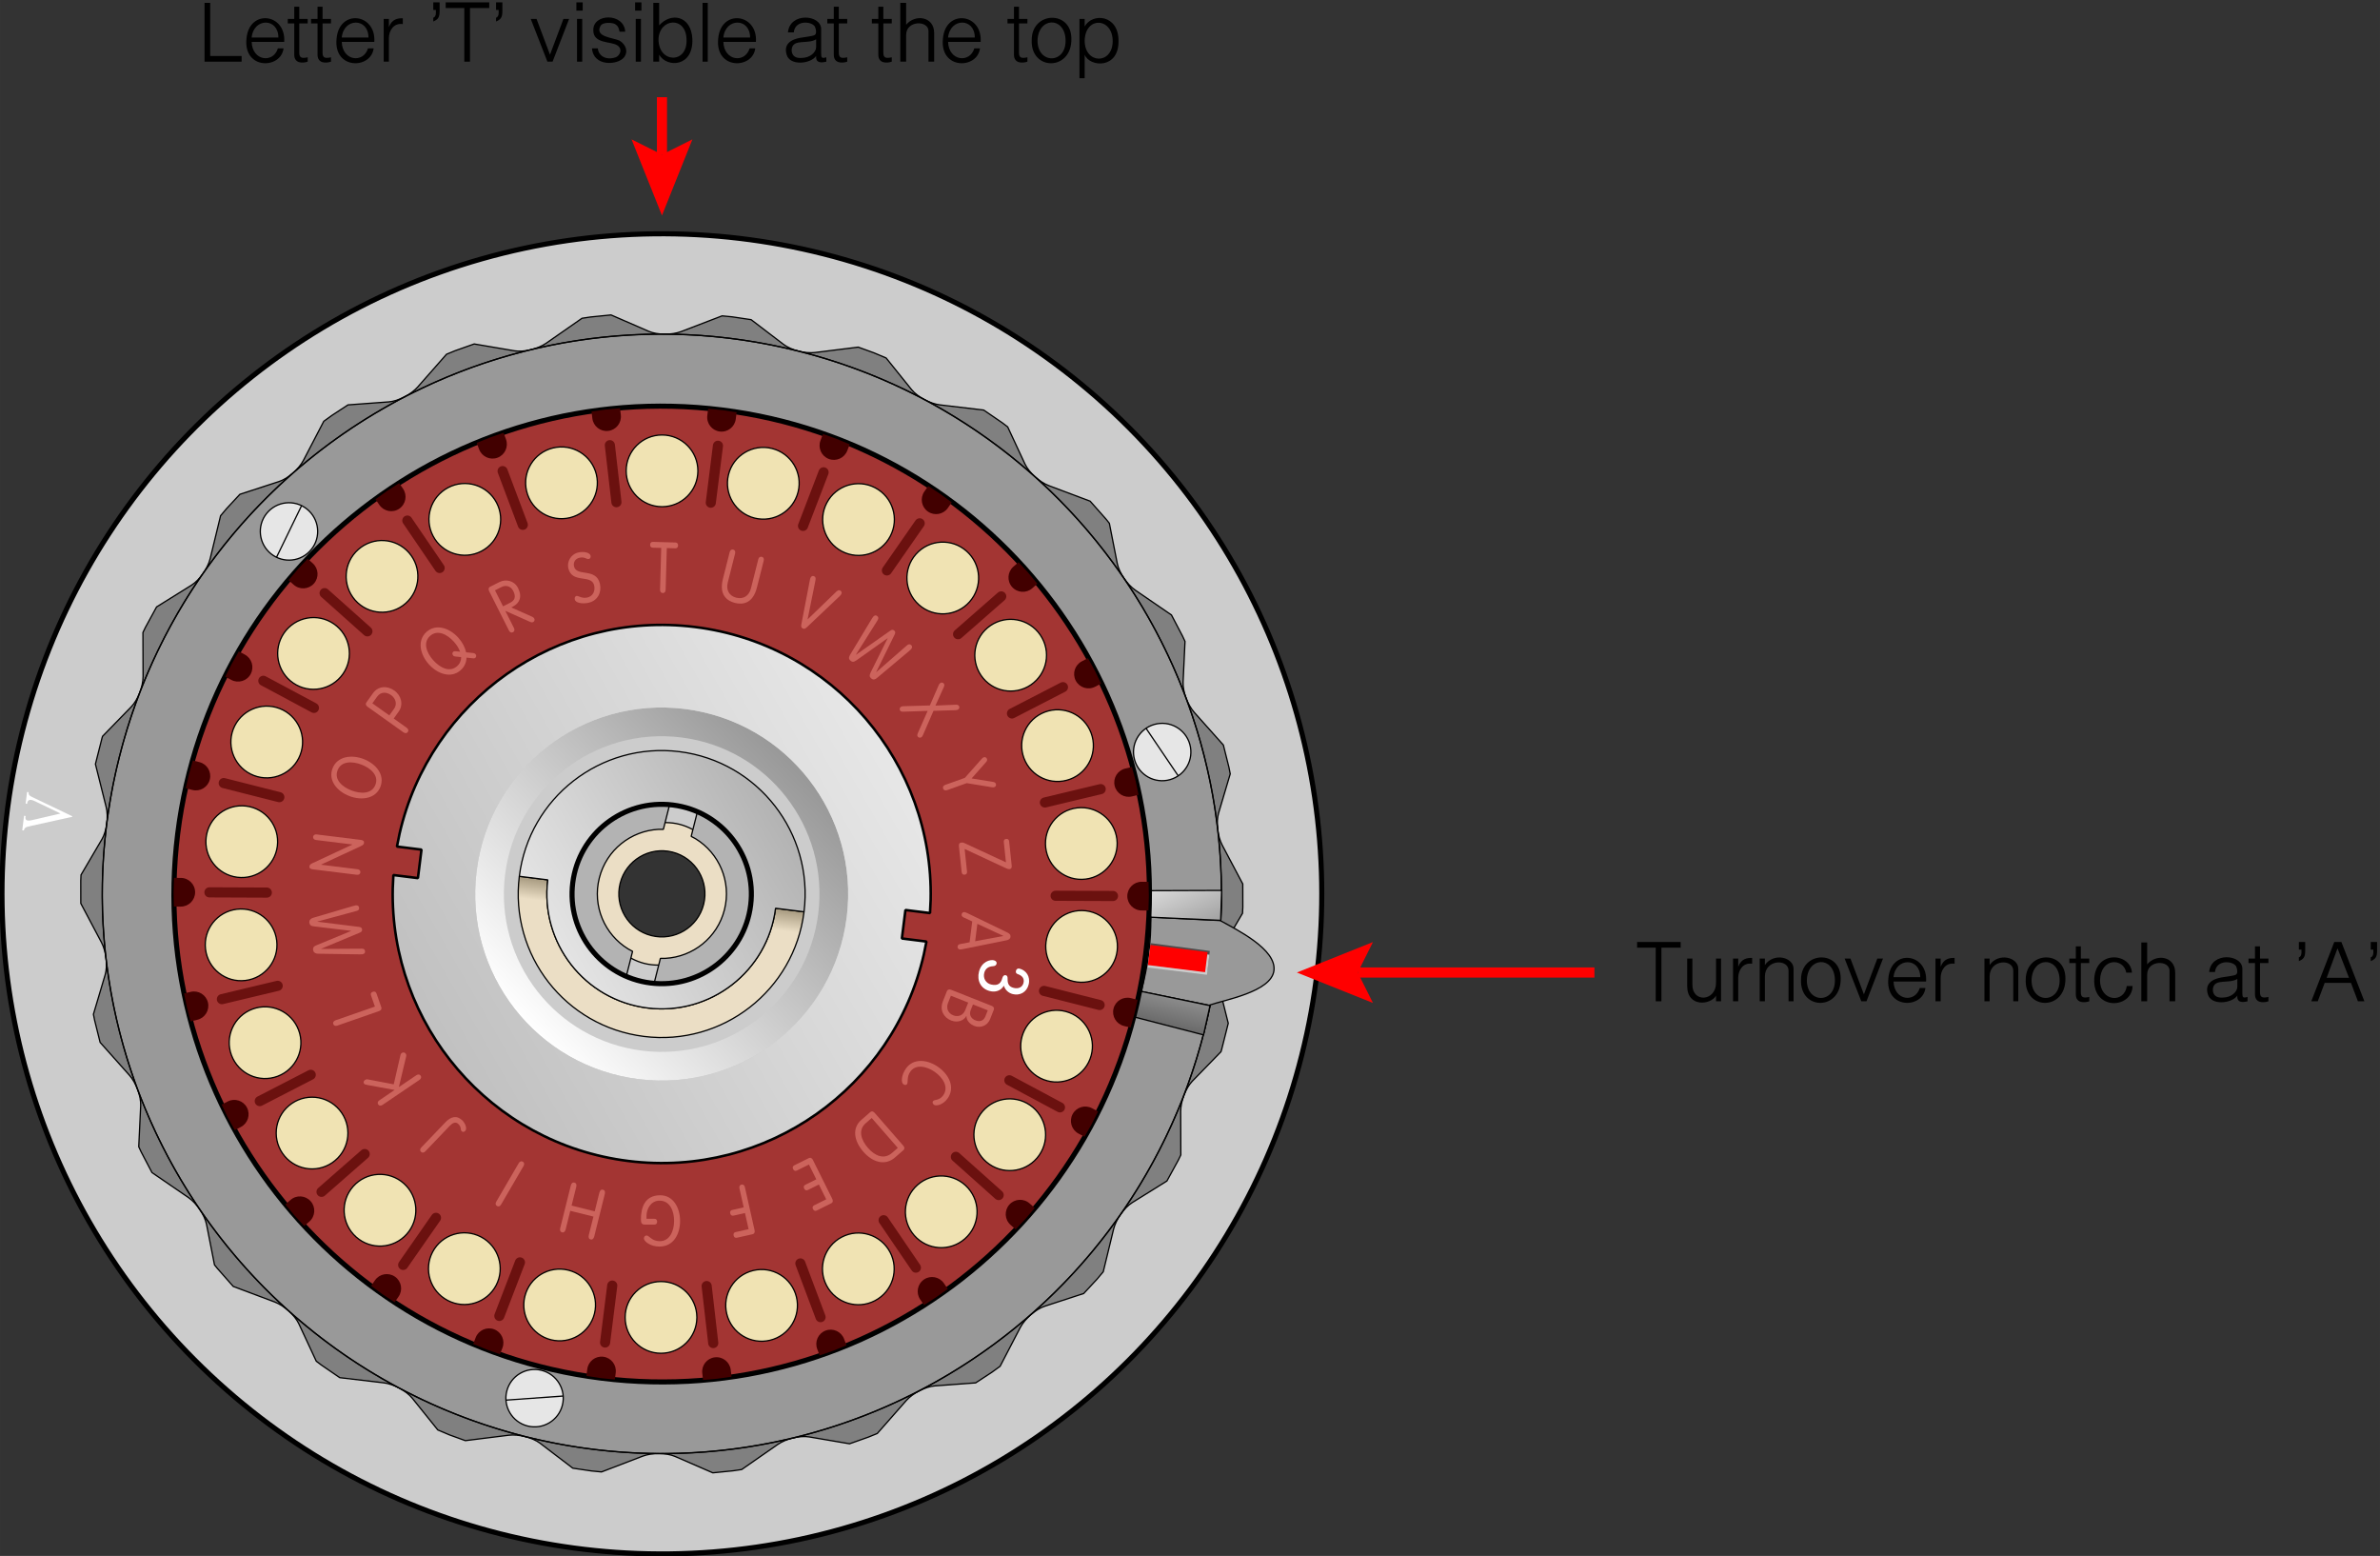 <?xml version="1.0" encoding="ISO-8859-1" standalone="yes"?>
<!DOCTYPE svg PUBLIC "-//W3C//DTD SVG 20010904//EN"
  "http://www.w3.org/TR/2001/REC-SVG-20010904/DTD/svg10.dtd">
<svg width="16.589cm" height="10.842cm" viewBox="3810.188 2180.242 2351.18 1536.656" version="1.0"
    xmlns="http://www.w3.org/2000/svg"
    xmlns:xlink="http://www.w3.org/1999/xlink">
<rect x="3810.188" y="2180.242" width="2351.18" height="1536.656" fill="#333333" stroke="none"/>
<desc>
  Exported by the ArtWorks SVGExport module.
  Source document: SCSI::Develop.$.Develop.Web.!WebXpress.^.Input.cm.Pages.crypto.omi.cr.artwork.omi_cr_notch
</desc>
<g transform="matrix(1 0 0 -1 0 5897.141)" stroke-miterlimit="16" fill-rule="evenodd" clip-rule="evenodd" stroke-linejoin="bevel" stroke-linecap="butt">
<g>
<path d="M4402.234 2849.727 C4410.852 2883.883 4445.516 2904.57 4479.68 2895.938 4513.82 2887.328 4534.523 2852.656 4525.891 2818.508 4517.266 2784.352 4482.609 2763.664 4448.453 2772.281 4414.297 2780.906 4393.602 2815.578 4402.234 2849.727 Z M3831.938 2993.719 C3920.086 3342.828 4274.531 3554.359 4623.641 3466.211 4972.75 3378.047 5184.289 3023.602 5096.141 2674.492 5007.984 2325.391 4653.539 2113.859 4304.43 2202.008 3955.32 2290.156 3743.789 2644.609 3831.938 2993.719 Z M4532.07 3248.148 C4536.852 3267.117 4556.109 3278.609 4575.094 3273.82 4594.07 3269.031 4605.555 3249.781 4600.766 3230.797 4595.977 3211.828 4576.711 3200.336 4557.75 3205.117 4538.766 3209.914 4527.266 3229.18 4532.07 3248.148 Z M4327.367 2437.484 C4332.156 2456.453 4351.43 2467.945 4370.391 2463.164 4389.367 2458.359 4400.852 2439.102 4396.07 2420.133 4391.281 2401.156 4372.023 2389.656 4353.047 2394.453 4334.07 2399.25 4322.586 2418.5 4327.367 2437.484 Z M4629.883 3219.523 C4639.102 3236.781 4660.555 3243.297 4677.82 3234.078 4695.086 3224.852 4701.586 3203.398 4692.367 3186.125 4683.141 3168.875 4661.68 3162.359 4644.422 3171.586 4627.172 3180.812 4620.656 3202.266 4629.883 3219.523 Z M4235.828 2482.094 C4245.047 2499.352 4266.5 2505.867 4283.773 2496.648 4301.023 2487.422 4307.539 2465.953 4298.305 2448.703 4289.086 2431.438 4267.625 2424.922 4250.367 2434.148 4233.117 2443.367 4226.602 2464.828 4235.828 2482.094 Z M4715.828 3169.75 C4728.859 3184.352 4751.242 3185.648 4765.844 3172.625 4780.469 3159.609 4781.734 3137.203 4768.719 3122.602 4755.695 3108 4733.312 3106.711 4718.695 3119.727 4704.086 3132.758 4702.805 3155.141 4715.828 3169.75 Z M4159.477 2545.602 C4172.508 2560.195 4194.891 2561.492 4209.492 2548.477 4224.109 2535.453 4225.383 2513.047 4212.367 2498.445 4199.352 2483.844 4176.961 2482.555 4162.352 2495.57 4147.742 2508.602 4146.461 2530.984 4159.477 2545.602 Z M4789.531 3098.891 C4805.711 3109.914 4827.742 3105.742 4838.766 3089.586 4849.797 3073.414 4845.617 3051.375 4829.461 3040.359 4813.297 3029.328 4791.25 3033.508 4780.234 3049.672 4769.195 3065.836 4773.375 3087.875 4789.531 3098.891 Z M4098.773 2627.805 C4114.938 2638.82 4136.969 2634.656 4148 2618.5 4159.016 2602.336 4154.844 2580.289 4138.688 2569.266 4122.516 2558.234 4100.477 2562.414 4089.453 2578.57 4078.43 2594.75 4082.602 2616.781 4098.773 2627.805 Z M4842.852 3014.578 C4861.172 3021.469 4881.594 3012.219 4888.5 2993.914 4895.406 2975.602 4886.141 2955.172 4867.828 2948.266 4849.523 2941.367 4829.094 2950.625 4822.195 2968.938 4815.289 2987.25 4824.547 3007.672 4842.852 3014.578 Z M4060.43 2719.805 C4078.734 2726.688 4099.164 2717.453 4106.07 2699.141 4112.969 2680.836 4103.711 2660.398 4085.406 2653.5 4067.094 2646.602 4046.664 2655.852 4039.758 2674.141 4032.859 2692.469 4042.117 2712.906 4060.43 2719.805 Z M4875.305 2917.336 C4894.75 2919.578 4912.32 2905.656 4914.578 2886.219 4916.836 2866.789 4902.898 2849.188 4883.469 2846.945 4864.031 2844.688 4846.453 2858.617 4844.203 2878.062 4841.945 2897.5 4855.875 2915.078 4875.305 2917.336 Z M4044.758 2821.055 C4064.203 2823.305 4081.781 2809.375 4084.023 2789.953 4086.281 2770.516 4072.352 2752.93 4052.922 2750.68 4033.484 2748.422 4015.906 2762.352 4013.641 2781.789 4011.406 2801.227 4025.32 2818.805 4044.758 2821.055 Z M4883.336 2817.219 C4902.766 2814.773 4916.523 2797.078 4914.102 2777.656 4911.68 2758.234 4893.961 2744.477 4874.547 2746.914 4855.125 2749.336 4841.367 2767.047 4843.797 2786.461 4846.227 2805.867 4863.93 2819.625 4883.336 2817.219 Z M4053.703 2921.031 C4073.133 2918.617 4086.891 2900.906 4084.461 2881.5 4082.039 2862.078 4064.328 2848.305 4044.922 2850.734 4025.484 2853.164 4011.727 2870.875 4014.156 2890.281 4016.594 2909.711 4034.297 2923.477 4053.703 2921.031 Z M4867.117 2717.297 C4885.391 2710.266 4894.508 2689.789 4887.508 2671.523 4880.508 2653.234 4860.008 2644.125 4841.742 2651.125 4823.477 2658.141 4814.352 2678.633 4821.359 2696.906 4828.359 2715.164 4848.852 2724.289 4867.117 2717.297 Z M4086.477 3016.734 C4104.758 3009.734 4113.883 2989.242 4106.875 2970.969 4099.867 2952.711 4079.383 2943.586 4061.117 2950.578 4042.844 2957.594 4033.711 2978.094 4040.719 2996.352 4047.742 3014.625 4068.219 3023.742 4086.477 3016.734 Z M4827.523 2624.258 C4843.586 2613.062 4847.539 2591.008 4836.375 2574.953 4825.203 2558.875 4803.125 2554.914 4787.062 2566.078 4770.992 2577.266 4767.039 2599.344 4778.211 2615.406 4789.375 2631.469 4811.453 2635.422 4827.523 2624.258 Z M4141.148 3101.695 C4157.227 3090.523 4161.18 3068.453 4150 3052.383 4138.836 3036.328 4116.758 3032.359 4100.695 3043.531 4084.633 3054.703 4080.664 3076.789 4091.836 3092.844 4103.023 3108.906 4125.086 3112.867 4141.148 3101.695 Z M4766.391 2542.922 C4779.289 2528.203 4777.82 2505.844 4763.125 2492.938 4748.406 2480.016 4726.023 2481.5 4713.117 2496.203 4700.211 2510.922 4701.688 2533.297 4716.406 2546.195 4731.102 2559.102 4753.477 2557.633 4766.391 2542.922 Z M4215.055 3171.484 C4227.969 3156.766 4226.492 3134.391 4211.789 3121.492 4197.094 3108.594 4174.711 3110.047 4161.805 3124.758 4148.906 3139.461 4150.359 3161.852 4165.062 3174.758 4179.789 3187.648 4202.172 3186.18 4215.055 3171.484 Z M4687.328 2478.594 C4696.289 2461.195 4689.469 2439.859 4672.109 2430.875 4654.703 2421.883 4633.336 2428.719 4624.367 2446.094 4615.391 2463.5 4622.219 2484.852 4639.609 2493.828 4656.977 2502.805 4678.344 2495.977 4687.328 2478.594 Z M4303.852 3221.547 C4312.836 3204.156 4306.008 3182.805 4288.609 3173.82 4271.242 3164.859 4249.883 3171.672 4240.891 3189.039 4231.906 3206.445 4238.727 3227.812 4256.117 3236.781 4273.508 3245.75 4294.867 3238.93 4303.852 3221.547 Z M4596.016 2435.484 C4600.57 2416.453 4588.844 2397.359 4569.836 2392.789 4550.789 2388.211 4531.672 2399.961 4527.117 2418.969 4522.562 2438.016 4534.281 2457.117 4553.328 2461.672 4572.336 2466.258 4591.445 2454.516 4596.016 2435.484 Z M4401.109 3248.531 C4405.688 3229.5 4393.953 3210.391 4374.914 3205.836 4355.914 3201.273 4336.789 3212.984 4332.211 3232.008 4327.664 3251.055 4339.383 3270.172 4358.398 3274.727 4377.438 3279.281 4396.547 3267.555 4401.109 3248.531 Z M4498.211 2415.531 C4498.133 2395.953 4482.242 2380.172 4462.68 2380.219 4443.086 2380.266 4427.289 2396.211 4427.359 2415.758 4427.422 2435.328 4443.344 2451.117 4462.914 2451.055 4482.469 2451.016 4498.258 2435.086 4498.211 2415.531 Z M4500.93 3251.586 C4500.875 3232.008 4484.969 3216.227 4465.391 3216.281 4445.836 3216.344 4430.016 3232.242 4430.086 3251.812 4430.156 3271.398 4446.07 3287.203 4465.633 3287.125 4485.188 3287.055 4500.984 3271.141 4500.93 3251.586 Z" stroke="#000000" stroke-width="1.25" stroke-linejoin="miter" fill="#cccccc"/>
<path d="M4021.977 3007.422 C4117.719 3251.539 4393.219 3371.805 4637.328 3276.07 4881.438 3180.32 5001.711 2904.836 4905.961 2660.719 4810.234 2416.609 4534.727 2296.336 4290.617 2392.078 4046.508 2487.82 3926.242 2763.312 4021.977 3007.422 Z M4254.383 2299.711 4242.688 2304.656 4217.398 2336.086 C4211.602 2343.266 4198.977 2350.039 4189.219 2351.188 L4145.844 2356.289 4127.445 2368.914 4122.625 2372.555 4105.367 2409.57 C4101.477 2417.938 4090.844 2427.531 4081.625 2430.992 L4040.617 2446.383 4024.977 2464.117 4022.086 2467.695 4014.203 2507.75 C4012.422 2516.797 4004.391 2528.68 3996.273 2534.234 L3960.328 2558.844 3949.531 2579.445 3947.25 2584.344 3949.172 2624.891 C3949.609 2634.109 3944.648 2647.547 3938.102 2654.891 L3909.086 2687.422 3903.695 2709.094 3902.469 2715.172 3914.07 2754.195 C3916.703 2763.039 3915.109 2777.266 3910.5 2785.977 L3890.008 2824.68 3889.977 2847.203 3890.219 2852.844 3910.93 2888.125 C3915.602 2896.086 3917.461 2910.305 3915.07 2919.836 L3904.453 2962.273 3910.938 2987.922 3911.484 2989.719 3939.938 3018.938 C3946.383 3025.539 3951.578 3038.898 3951.539 3048.734 L3951.391 3092.234 3953.805 3097.211 3964.875 3117.492 3999.406 3138.984 C4007.234 3143.867 4015.477 3155.586 4017.805 3165.148 L4028.094 3207.555 4034.102 3214.672 4047.148 3228.711 4085.859 3241.336 C4094.641 3244.195 4105.461 3253.594 4109.992 3262.328 L4130.031 3300.828 4138.062 3306.633 4153.953 3317.031 4194.32 3320 C4203.516 3320.695 4216.258 3327.234 4222.758 3334.617 L4251.305 3367.047 4259.812 3370.539 4278.625 3377.195 4318.438 3370.438 C4327.547 3368.891 4341.484 3372.195 4349.555 3377.805 L4385.156 3402.578 4393.547 3403.836 4413.805 3405.859 4451.031 3389.695 C4459.492 3386.016 4473.828 3385.891 4483.016 3389.414 L4523.539 3404.945 4533.406 3403.992 4552.203 3401.203 4584.383 3376.672 C4591.727 3371.078 4605.594 3367.523 4615.367 3368.75 L4658.016 3374.07 4673.547 3368.43 4685.57 3363.359 4710.719 3332.109 C4716.516 3324.922 4729.133 3318.156 4738.906 3317 L4781.961 3311.93 4800.508 3299.227 4805.656 3295.305 4822.75 3258.609 C4826.641 3250.242 4837.281 3240.648 4846.492 3237.195 L4887.133 3221.945 4902.969 3204.031 4906.117 3200.078 4913.914 3160.438 C4915.695 3151.383 4923.734 3139.5 4931.844 3133.953 L4967.445 3109.57 4978.398 3088.695 4980.852 3083.414 4978.953 3043.289 C4978.516 3034.078 4983.469 3020.641 4990.008 3013.297 L5018.734 2981.102 5024.25 2959.055 5025.523 2952.594 5014.055 2913.992 C5011.422 2905.148 5013.016 2890.906 5017.617 2882.211 L5037.922 2843.867 5037.969 2820.945 5037.672 2814.969 5017.188 2780.047 C5012.523 2772.102 5010.664 2757.883 5013.055 2748.352 L5023.57 2706.289 5017 2680.219 5016.375 2678.195 4988.188 2649.25 C4981.742 2642.641 4976.539 2629.289 4976.578 2619.453 L4976.727 2576.297 4974.141 2570.938 4962.977 2550.531 4928.719 2529.195 C4920.883 2524.32 4912.641 2512.602 4910.312 2503.047 L4900.086 2460.891 4893.852 2453.477 4880.758 2439.406 4842.258 2426.844 C4833.477 2423.984 4822.664 2414.586 4818.125 2405.859 L4798.172 2367.516 4789.891 2361.516 4774.023 2351.141 4733.797 2348.172 C4724.594 2347.5 4711.844 2340.953 4705.352 2333.562 L4676.852 2301.164 4668.125 2297.609 4649.453 2291 4609.672 2297.742 C4600.578 2299.297 4586.633 2295.992 4578.555 2290.367 L4542.891 2265.57 4534.398 2264.312 4514.367 2262.305 4477.086 2278.492 C4468.609 2282.164 4454.297 2282.289 4445.102 2278.773 L4404.43 2263.188 4394.539 2264.156 4376.047 2266.891 4343.742 2291.516 C4336.391 2297.102 4322.516 2300.656 4312.75 2299.438 L4269.883 2294.086 4254.383 2299.711 Z" stroke="#000000" stroke-width="1.25" stroke-linejoin="miter" fill="#808080"/>
<path d="M4003.703 2950.336 C4067.898 3204.578 4326.031 3358.633 4580.273 3294.445 4834.508 3230.234 4988.57 2972.102 4924.367 2717.875 4860.172 2463.633 4602.039 2309.586 4347.797 2373.773 4093.555 2437.969 3939.508 2696.109 4003.703 2950.336 Z M3928.125 2969.43 C4002.859 3265.406 4303.367 3444.75 4599.359 3370.016 4895.344 3295.281 5074.68 2994.766 4999.953 2698.781 4925.211 2402.812 4624.695 2223.461 4328.719 2298.195 4032.734 2372.938 3853.391 2673.445 3928.125 2969.43 Z" stroke="#000000" stroke-width="1.25" stroke-linejoin="miter" fill="#999999"/>
<circle transform="rotate(-14.171 4464.031 2834.109)" cx="4464.031" cy="2834.109" r="552.727" stroke="#000000" stroke-width="1.25" stroke-linejoin="miter" fill="none"/>
<defs>
<linearGradient id="_Fill0" gradientUnits="userSpaceOnUse" x1="4676.477" y1="2546.617" x2="4311.883" y2="3157.562" spreadMethod="pad">
<stop offset="0" stop-color="#ffffff"/>
<stop offset="1" stop-color="#999999"/>
</linearGradient>
</defs>
<path d="M4134.297 2917.391 C4180.281 3099.516 4365.195 3209.859 4547.328 3163.875 4729.461 3117.891 4839.82 2932.977 4793.828 2750.844 4747.836 2568.711 4562.93 2458.367 4380.797 2504.359 4198.672 2550.344 4088.312 2735.258 4134.297 2917.391 Z M4120.555 2920.844 C4168.461 3110.57 4361.086 3225.523 4550.797 3177.617 4740.516 3129.719 4855.469 2937.102 4807.57 2747.375 4759.656 2557.664 4567.039 2442.711 4377.328 2490.617 4187.609 2538.516 4072.656 2731.133 4120.555 2920.844 Z" fill="url(#_Fill0)"/>
<defs>
<linearGradient id="_Fill1" gradientUnits="userSpaceOnUse" x1="4352.891" y1="3059.508" x2="4607.922" y2="2622.398" spreadMethod="pad">
<stop offset="0" stop-color="#ffffff"/>
<stop offset="1" stop-color="#999999"/>
</linearGradient>
</defs>
<path d="M4230.477 2893.102 C4263.055 3022.102 4394.031 3100.266 4523.039 3067.695 4652.055 3035.125 4730.219 2904.141 4697.648 2775.133 4665.062 2646.133 4534.094 2567.961 4405.086 2600.539 4276.07 2633.109 4197.906 2764.094 4230.477 2893.102 Z M4216.734 2896.562 C4251.234 3033.172 4389.914 3115.93 4526.516 3081.438 4663.109 3046.953 4745.875 2908.273 4711.391 2771.656 4676.891 2635.062 4538.211 2552.297 4401.617 2586.797 4265.016 2621.281 4182.25 2759.961 4216.734 2896.562 Z" fill="url(#_Fill1)"/>
<path d="M4395.359 2851.461 C4403.984 2885.617 4447.25 2911.445 4481.414 2902.82 4515.562 2894.188 4541.383 2850.922 4532.766 2816.773 4524.141 2782.617 4480.875 2756.789 4446.711 2765.414 4412.57 2774.039 4386.742 2817.312 4395.359 2851.461 Z M4422.836 2844.531 C4428.594 2867.297 4451.711 2881.078 4474.469 2875.336 4497.234 2869.594 4511.031 2846.484 4505.273 2823.703 4499.531 2800.938 4476.422 2787.148 4453.656 2792.898 4430.875 2798.641 4417.094 2821.75 4422.836 2844.531 Z" stroke="#000000" stroke-width="1.25" stroke-linejoin="miter" fill="#ebdec5"/>
<path d="M4428.938 2752.883 4425.484 2754.344 C4388.367 2772.234 4367.68 2814.289 4378.164 2855.789 4388.633 2897.289 4426.812 2924.477 4467.969 2922.617 L4471.695 2922.258 4465.531 2897.82 4460.578 2897.812 C4433.438 2896.344 4409.242 2877.477 4402.234 2849.727 4395.227 2821.969 4407.562 2793.891 4430.758 2779.703 L4435.102 2777.328 4428.938 2752.883 Z M4456.422 2745.953 4462.594 2770.391 4467.539 2770.422 C4494.688 2771.883 4518.883 2790.758 4525.891 2818.508 4532.906 2846.266 4520.562 2874.344 4497.367 2888.531 L4493.008 2890.883 4499.172 2915.297 4502.594 2913.875 C4539.703 2895.984 4560.398 2853.922 4549.914 2812.422 4539.445 2770.922 4501.258 2743.734 4460.109 2745.594 L4456.422 2745.953 Z" stroke="#000000" stroke-width="1.25" stroke-linejoin="miter" fill="#b3b3b3"/>
<g>
<path d="M4365.766 2329.102 C4361.938 2313.922 4346.539 2304.727 4331.359 2308.562 4316.18 2312.391 4306.977 2327.797 4310.812 2342.977 4314.656 2358.156 4330.055 2367.352 4345.234 2363.523 4360.414 2359.688 4369.617 2344.281 4365.766 2329.102 Z" stroke="#000000" stroke-width="1.25" stroke-linejoin="miter" fill="#e6e6e6"/>
<path d="M4366.57 2338.141 4310.031 2334.102" stroke="#000000" stroke-width="1.25" stroke-linejoin="miter" fill="none"/>
</g>
<g>
<path d="M3841.18 2901.289 3881.531 2910.188 3881.602 2910.742 3844.609 2928.484 C3840.078 2930.633 3838.164 2931.094 3838.461 2934.555 L3836.93 2934.75 3835.477 2923.203 3837 2923.016 C3837.203 2927.945 3841.078 2927.344 3844.273 2925.82 L3869.945 2913.445 3841.891 2906.945 C3837.102 2905.859 3834.484 2906.414 3835.492 2911.023 L3833.961 2911.219 3832.156 2896.898 3833.688 2896.711 C3834.945 2901.062 3837.773 2900.023 3841.18 2901.289 Z" fill="#ffffff"/>
</g>
<g>
<path d="M4950.57 3001.438 C4965.641 3005.711 4981.305 2996.961 4985.578 2981.906 4989.844 2966.836 4981.109 2951.172 4966.039 2946.914 4950.977 2942.633 4935.305 2951.375 4931.039 2966.438 4926.766 2981.508 4935.516 2997.164 4950.57 3001.438 Z" stroke="#000000" stroke-width="1.25" stroke-linejoin="miter" fill="#e6e6e6"/>
<path d="M4942.359 2997.602 4974.133 2950.656" stroke="#000000" stroke-width="1.25" stroke-linejoin="miter" fill="none"/>
</g>
<g>
<path d="M4075.93 3171.711 C4064.703 3182.625 4064.438 3200.562 4075.336 3211.797 4086.25 3223.023 4104.188 3223.281 4115.414 3212.367 4126.648 3201.461 4126.914 3183.523 4116 3172.289 4105.102 3161.062 4087.164 3160.812 4075.93 3171.711 Z" stroke="#000000" stroke-width="1.25" stroke-linejoin="miter" fill="#e6e6e6"/>
<path d="M4083.352 3166.516 4108.125 3217.5" stroke="#000000" stroke-width="1.25" stroke-linejoin="miter" fill="none"/>
</g>
<path d="M4923.445 2714.211 4964.984 2728.461 4975.555 2812.828 4938.844 2837.414 C4938.961 2816.836 4937.742 2796.031 4935.109 2775.047 4932.508 2754.25 4928.594 2733.953 4923.445 2714.211 Z" stroke="#000000" stroke-width="1.25" stroke-linejoin="miter" fill="#4c4c4c"/>
<path d="M4947.023 2811.062 5015.562 2807.758 C5032.25 2798.523 5071.344 2779.398 5068.703 2758.305 5066.062 2737.219 5019.508 2729.352 5004.57 2724.078 L4937.586 2737.766 C4944.352 2763.18 4947.43 2787.789 4947.023 2811.062 Z" stroke="#000000" stroke-width="1.25" stroke-linejoin="miter" fill="#999999"/>
<path d="M4945.562 2775.539 5004.078 2767.836" stroke="#4c4c4c" stroke-width="20" stroke-linejoin="miter" fill="none"/>
<path d="M4945.266 2771.281 5003.727 2764.117" stroke="#cccccc" stroke-width="20" stroke-linejoin="miter" fill="none"/>
<path d="M4945.461 2773.711 5001.906 2766.68" stroke="#ff0000" stroke-width="20" stroke-linejoin="miter" fill="none"/>
<defs>
<linearGradient id="_Fill2" gradientUnits="userSpaceOnUse" x1="4950.516" y1="2879.367" x2="4993.266" y2="2788.188" spreadMethod="pad">
<stop offset="0" stop-color="#ffffff"/>
<stop offset="1" stop-color="#999999"/>
</linearGradient>
</defs>
<path d="M4938.984 2837.227 5017.023 2837.516 5016.086 2807.945 4947.023 2811.062 4938.984 2837.227 Z" stroke="#000000" stroke-width="1.25" stroke-linejoin="miter" fill="url(#_Fill2)"/>
<defs>
<linearGradient id="_Fill3" gradientUnits="userSpaceOnUse" x1="4994.859" y1="2736.633" x2="4984.453" y2="2695.414" spreadMethod="pad">
<stop offset="0" stop-color="#999999"/>
<stop offset="1" stop-color="#666666"/>
</linearGradient>
</defs>
<path d="M4923.578 2714.344 4999.141 2694.82 5005.531 2723.703 4937.836 2737.719 4923.578 2714.344 Z" stroke="#000000" stroke-width="1.25" stroke-linejoin="miter" fill="url(#_Fill3)"/>
<circle transform="rotate(-14.171 4464.062 2834.117)" cx="4464.062" cy="2834.117" r="651.883" stroke="#000000" stroke-width="5" stroke-linejoin="miter" fill="none"/>
<circle transform="rotate(-14.171 4464.055 2834.117)" cx="4464.055" cy="2834.117" r="474.734" stroke="#000000" stroke-width="5" stroke-linejoin="miter" fill="none"/>
</g>
<g>
<path d="M4488.398 3030.789 C4597.148 3017.227 4674.281 2918.125 4660.711 2809.383 4647.164 2700.641 4548.039 2623.484 4439.297 2637.047 4330.57 2650.617 4253.422 2749.727 4266.969 2858.453 4280.547 2967.203 4379.664 3044.344 4488.398 3030.789 Z M4523.469 3312.031 C4787.523 3279.109 4974.898 3038.367 4941.961 2774.32 4909.039 2510.25 4668.289 2322.883 4404.234 2355.805 4140.172 2388.734 3952.82 2629.477 3985.734 2893.539 4018.672 3157.609 4259.398 3344.961 4523.469 3312.031 Z" stroke="#000000" stroke-width="5" stroke-linejoin="miter" stroke-linecap="round" fill="#a33533"/>
<path d="M4883.07 2817.359 C4902.477 2814.938 4916.25 2797.234 4913.828 2777.812 4911.422 2758.398 4893.727 2744.609 4874.297 2747.047 4854.883 2749.469 4841.109 2767.172 4843.531 2786.578 4845.945 2806.016 4863.656 2819.789 4883.07 2817.359 Z" stroke="#000000" stroke-width="1.25" stroke-linejoin="miter" fill="#f0e3b3"/>
<path d="M4053.391 2920.797 C4072.812 2918.375 4086.586 2900.68 4084.172 2881.266 4081.75 2861.836 4064.062 2848.07 4044.625 2850.492 4025.211 2852.906 4011.438 2870.609 4013.859 2890.031 4016.273 2909.453 4033.984 2923.227 4053.391 2920.797 Z" stroke="#000000" stroke-width="1.25" stroke-linejoin="miter" fill="#f0e3b3"/>
<circle transform="rotate(-111.047 4853.961 2683.703)" cx="4853.961" cy="2683.703" r="35.422" stroke="#000000" stroke-width="1.25" stroke-linejoin="miter" fill="#f0e3b3"/>
<path d="M4086.414 3017.148 C4104.672 3010.102 4113.781 2989.602 4106.75 2971.352 4099.719 2953.086 4079.227 2943.984 4060.969 2951.016 4042.711 2958.039 4033.594 2978.547 4040.633 2996.812 4047.664 3015.055 4068.141 3024.164 4086.414 3017.148 Z" stroke="#000000" stroke-width="1.25" stroke-linejoin="miter" fill="#f0e3b3"/>
<circle transform="rotate(-124.647 4807.719 2596.211)" cx="4807.719" cy="2596.211" r="35.422" stroke="#000000" stroke-width="1.25" stroke-linejoin="miter" fill="#f0e3b3"/>
<circle transform="rotate(-124.645 4119.914 3071.555)" cx="4119.914" cy="3071.555" r="35.43" stroke="#000000" stroke-width="1.25" stroke-linejoin="miter" fill="#f0e3b3"/>
<circle transform="rotate(-138.639 4740.023 2520.086)" cx="4740.023" cy="2520.086" r="35.422" stroke="#000000" stroke-width="1.25" stroke-linejoin="miter" fill="#f0e3b3"/>
<circle transform="rotate(-138.647 4187.57 3147.656)" cx="4187.57" cy="3147.656" r="35.43" stroke="#000000" stroke-width="1.25" stroke-linejoin="miter" fill="#f0e3b3"/>
<path d="M4689.5 2480.211 C4698.586 2462.867 4691.922 2441.469 4674.609 2432.367 4657.289 2423.273 4635.867 2429.945 4626.758 2447.273 4617.656 2464.578 4624.336 2486.008 4641.664 2495.094 4658.984 2504.211 4680.391 2497.531 4689.5 2480.211 Z" stroke="#000000" stroke-width="1.25" stroke-linejoin="miter" fill="#f0e3b3"/>
<path d="M4300.734 3220.43 C4309.828 3203.102 4303.172 3181.703 4285.852 3172.586 4268.523 3163.5 4247.109 3170.18 4238.008 3187.492 4228.922 3204.812 4235.586 3226.234 4252.891 3235.328 4270.234 3244.422 4291.641 3237.75 4300.734 3220.43 Z" stroke="#000000" stroke-width="1.25" stroke-linejoin="miter" fill="#f0e3b3"/>
<path d="M4596.977 2436.047 C4601.594 2417.031 4589.953 2397.883 4570.93 2393.25 4551.93 2388.625 4532.758 2400.297 4528.141 2419.281 4523.508 2438.305 4535.156 2457.453 4554.195 2462.094 4573.195 2466.727 4592.359 2455.047 4596.977 2436.047 Z" stroke="#000000" stroke-width="1.25" stroke-linejoin="miter" fill="#f0e3b3"/>
<path d="M4399.312 3248.438 C4403.93 3229.414 4392.266 3210.266 4373.258 3205.633 4354.266 3201.008 4335.094 3212.672 4330.453 3231.664 4325.828 3250.695 4337.508 3269.852 4356.5 3274.484 4375.531 3279.102 4394.68 3267.438 4399.312 3248.438 Z" stroke="#000000" stroke-width="1.25" stroke-linejoin="miter" fill="#f0e3b3"/>
<path d="M4498.625 2415.766 C4498.578 2396.195 4482.703 2380.352 4463.148 2380.383 4443.578 2380.383 4427.727 2396.281 4427.758 2415.836 4427.773 2435.414 4443.672 2451.242 4463.242 2451.219 4482.797 2451.195 4498.633 2435.32 4498.625 2415.766 Z" stroke="#000000" stroke-width="1.25" stroke-linejoin="miter" fill="#f0e3b3"/>
<path d="M4499.633 3251.852 C4499.602 3232.266 4483.727 3216.43 4464.164 3216.461 4444.602 3216.492 4428.758 3232.352 4428.773 3251.922 4428.805 3271.508 4444.68 3287.336 4464.242 3287.312 4483.812 3287.281 4499.648 3271.398 4499.633 3251.852 Z" stroke="#000000" stroke-width="1.25" stroke-linejoin="miter" fill="#f0e3b3"/>
<path d="M4397.461 2419.562 C4392.734 2400.578 4373.523 2389.008 4354.555 2393.703 4335.539 2398.406 4323.961 2417.633 4328.688 2436.609 4333.383 2455.617 4352.602 2467.188 4371.602 2462.469 4390.578 2457.773 4402.156 2438.57 4397.461 2419.562 Z" stroke="#000000" stroke-width="1.25" stroke-linejoin="miter" fill="#f0e3b3"/>
<path d="M4598.633 3231.094 C4593.93 3212.086 4574.703 3200.516 4555.719 3205.219 4536.734 3209.922 4525.156 3229.133 4529.859 3248.125 4534.57 3267.141 4553.773 3278.703 4572.758 3273.992 4591.781 3269.273 4603.336 3250.062 4598.633 3231.094 Z" stroke="#000000" stroke-width="1.25" stroke-linejoin="miter" fill="#f0e3b3"/>
<path d="M4300.266 2447.43 C4291.125 2430.109 4269.734 2423.477 4252.422 2432.578 4235.086 2441.695 4228.438 2463.109 4237.547 2480.43 4246.68 2497.75 4268.094 2504.367 4285.414 2495.273 4302.734 2486.18 4309.375 2464.75 4300.266 2447.43 Z" stroke="#000000" stroke-width="1.25" stroke-linejoin="miter" fill="#f0e3b3"/>
<path d="M4689.664 3187.289 C4680.555 3169.961 4659.133 3163.328 4641.797 3172.438 4624.516 3181.547 4617.859 3202.953 4626.969 3220.281 4636.086 3237.594 4657.492 3244.25 4674.812 3235.125 4692.133 3226.008 4698.766 3204.594 4689.664 3187.289 Z" stroke="#000000" stroke-width="1.25" stroke-linejoin="miter" fill="#f0e3b3"/>
<path d="M4212.016 2498.086 C4199 2483.477 4176.641 2482.195 4162.023 2495.188 4147.391 2508.203 4146.094 2530.594 4159.117 2545.211 4172.133 2559.82 4194.523 2561.109 4209.133 2548.094 4223.758 2535.109 4225.023 2512.711 4212.016 2498.086 Z" stroke="#000000" stroke-width="1.25" stroke-linejoin="miter" fill="#f0e3b3"/>
<path d="M4767.992 3122.516 C4754.984 3107.891 4732.617 3106.602 4717.977 3119.609 4703.375 3132.609 4702.07 3155.008 4715.086 3169.617 4728.094 3184.234 4750.492 3185.539 4765.094 3172.531 4779.719 3159.508 4781 3137.125 4767.992 3122.516 Z" stroke="#000000" stroke-width="1.25" stroke-linejoin="miter" fill="#f0e3b3"/>
<path d="M4138.461 2568.641 C4122.305 2557.594 4100.289 2561.742 4089.242 2577.883 4078.172 2594.047 4082.32 2616.086 4098.477 2627.125 4114.641 2638.164 4136.672 2634.023 4147.711 2617.867 4158.75 2601.734 4154.617 2579.695 4138.461 2568.641 Z" stroke="#000000" stroke-width="1.25" stroke-linejoin="miter" fill="#f0e3b3"/>
<circle transform="rotate(124.358 4808.617 3069.805)" cx="4808.617" cy="3069.805" r="35.43" stroke="#000000" stroke-width="1.25" stroke-linejoin="miter" fill="#f0e3b3"/>
<path d="M4084.461 2653.961 C4066.117 2647.102 4045.758 2656.383 4038.867 2674.688 4031.977 2693.031 4041.289 2713.438 4059.609 2720.305 4077.938 2727.164 4098.336 2717.867 4105.195 2699.547 4112.086 2681.242 4102.789 2660.844 4084.461 2653.961 Z" stroke="#000000" stroke-width="1.25" stroke-linejoin="miter" fill="#f0e3b3"/>
<path d="M4867.344 2947.359 C4849.016 2940.492 4828.617 2949.773 4821.742 2968.109 4814.891 2986.406 4824.156 3006.812 4842.484 3013.688 4860.82 3020.562 4881.227 3011.273 4888.094 2992.961 4894.938 2974.648 4885.672 2954.219 4867.344 2947.359 Z" stroke="#000000" stroke-width="1.25" stroke-linejoin="miter" fill="#f0e3b3"/>
<path d="M4052.625 2748.57 C4033.18 2746.219 4015.57 2760.062 4013.211 2779.492 4010.852 2798.914 4024.727 2816.578 4044.133 2818.906 4063.547 2821.242 4081.195 2807.406 4083.531 2787.961 4085.898 2768.547 4072.039 2750.906 4052.625 2748.57 Z" stroke="#000000" stroke-width="1.25" stroke-linejoin="miter" fill="#f0e3b3"/>
<path d="M4882.648 2848.672 C4863.227 2846.32 4845.586 2860.18 4843.25 2879.602 4840.898 2899.016 4854.734 2916.672 4874.164 2919.008 4893.609 2921.344 4911.25 2907.492 4913.586 2888.062 4915.914 2868.664 4902.07 2851.031 4882.648 2848.672 Z" stroke="#000000" stroke-width="1.25" stroke-linejoin="miter" fill="#f0e3b3"/>
<g>
<path d="M4910.25 2720.852 C4912.172 2728.453 4919.875 2733.031 4927.461 2731.117 L4933.992 2729.461 4930.859 2715.641 4927.031 2701.992 4920.5 2703.641 C4912.914 2705.562 4908.32 2713.258 4910.25 2720.852 Z" fill="#420000"/>
<path d="M4017.445 2946.984 C4015.523 2939.406 4007.828 2934.812 4000.242 2936.734 L3993.703 2938.375 3996.844 2952.195 4000.672 2965.852 4007.188 2964.211 C4014.797 2962.281 4019.367 2954.586 4017.445 2946.984 Z" fill="#420000"/>
<path d="M4869.828 2616.57 C4873.516 2623.461 4882.094 2626.062 4889 2622.375 L4894.922 2619.195 4888.555 2606.531 4881.547 2594.211 4875.617 2597.367 C4868.711 2601.078 4866.125 2609.664 4869.828 2616.57 Z" fill="#420000"/>
<path d="M4057.836 3051.211 C4054.156 3044.328 4045.562 3041.719 4038.656 3045.422 L4032.727 3048.594 4039.109 3061.25 4046.109 3073.562 4052.023 3070.422 C4058.93 3066.711 4061.539 3058.125 4057.836 3051.211 Z" fill="#420000"/>
<path d="M4807.344 2527.227 C4812.57 2533.055 4821.516 2533.562 4827.352 2528.352 L4832.375 2523.883 4823.203 2513.047 4813.5 2502.734 4808.484 2507.203 C4802.617 2512.43 4802.133 2521.375 4807.344 2527.227 Z" fill="#420000"/>
<path d="M4120.289 3140.547 C4115.07 3134.719 4106.109 3134.211 4100.297 3139.414 L4095.258 3143.883 4104.422 3154.711 4114.133 3165.039 4119.141 3160.578 C4124.984 3155.344 4125.5 3146.391 4120.289 3140.547 Z" fill="#420000"/>
<path d="M4722.977 2453.234 C4729.445 2457.641 4738.258 2455.961 4742.664 2449.5 L4746.453 2443.93 4734.93 2435.656 4723.016 2427.992 4719.234 2433.531 C4714.82 2440.016 4716.508 2448.82 4722.977 2453.234 Z" fill="#420000"/>
<path d="M4204.625 3214.5 C4198.148 3210.094 4189.344 3211.789 4184.945 3218.242 L4181.133 3223.805 4192.664 3232.094 4204.555 3239.75 4208.352 3234.211 C4212.758 3227.727 4211.102 3218.914 4204.625 3214.5 Z" fill="#420000"/>
<path d="M4625.805 2402.805 C4633.125 2405.562 4641.281 2401.836 4644.047 2394.531 L4646.414 2388.219 4633.266 2382.898 4619.875 2378.258 4617.516 2384.555 C4614.758 2391.891 4618.453 2400.039 4625.805 2402.805 Z" fill="#420000"/>
<path d="M4301.734 3264.891 C4294.391 3262.125 4286.227 3265.867 4283.484 3273.18 L4281.109 3279.477 4294.242 3284.797 4307.633 3289.438 4310 3283.164 C4312.758 3275.82 4309.055 3267.648 4301.734 3264.891 Z" fill="#420000"/>
<path d="M4516.406 2376.391 C4524.188 2377.281 4531.188 2371.695 4532.094 2363.938 L4532.875 2357.242 4518.828 2355.258 4504.711 2354.031 4503.961 2360.688 C4503.039 2368.469 4508.617 2375.5 4516.406 2376.391 Z" fill="#420000"/>
<path d="M4411.039 3291.328 C4403.25 3290.422 4396.234 3296 4395.359 3303.789 L4394.562 3310.469 4408.609 3312.453 4422.711 3313.711 4423.492 3307.039 C4424.375 3299.242 4418.82 3292.227 4411.039 3291.328 Z" fill="#420000"/>
<path d="M4406.18 2376.961 C4413.945 2375.977 4419.445 2368.883 4418.445 2361.117 L4417.625 2354.445 4403.508 2355.852 4389.492 2358.008 4390.344 2364.664 C4391.32 2372.445 4398.391 2377.93 4406.18 2376.961 Z" fill="#420000"/>
<path d="M4521.219 3290.727 C4513.453 3291.695 4507.953 3298.789 4508.938 3306.555 L4509.766 3313.234 4523.883 3311.836 4537.875 3309.695 4537.047 3303.023 C4536.062 3295.25 4528.992 3289.742 4521.219 3290.727 Z" fill="#420000"/>
<path d="M4298.43 2404.023 C4305.719 2401.227 4309.359 2393.016 4306.555 2385.734 L4304.141 2379.438 4290.773 2384.172 4277.688 2389.633 4280.094 2395.883 C4282.891 2403.203 4291.086 2406.844 4298.43 2404.023 Z" fill="#420000"/>
<path d="M4628.898 3263.664 C4621.602 3266.477 4617.953 3274.664 4620.773 3281.969 L4623.18 3288.258 4636.547 3283.516 4649.609 3278.07 4647.203 3271.82 C4644.398 3264.508 4636.203 3260.844 4628.898 3263.664 Z" fill="#420000"/>
<path d="M4200.383 2456.023 C4206.805 2451.562 4208.383 2442.727 4203.906 2436.305 L4200.055 2430.773 4188.211 2438.586 4176.812 2446.992 4180.656 2452.5 C4185.125 2458.938 4193.961 2460.5 4200.383 2456.023 Z" fill="#420000"/>
<path d="M4726.844 3211.68 C4720.43 3216.164 4718.852 3224.977 4723.328 3231.406 L4727.172 3236.938 4739.008 3229.117 4750.422 3220.711 4746.578 3215.219 C4742.102 3208.781 4733.273 3207.203 4726.844 3211.68 Z" fill="#420000"/>
<path d="M4117.148 2530.461 C4122.312 2524.578 4121.703 2515.633 4115.828 2510.469 L4110.773 2506.047 4101.148 2516.453 4092.094 2527.383 4097.164 2531.797 C4103.039 2536.961 4111.984 2536.359 4117.148 2530.461 Z" fill="#420000"/>
<path d="M4809.961 3137.234 C4804.812 3143.141 4805.406 3152.086 4811.297 3157.234 L4816.359 3161.664 4825.977 3151.242 4835.008 3140.352 4829.969 3135.93 C4824.07 3130.758 4815.125 3131.352 4809.961 3137.234 Z" fill="#420000"/>
<path d="M4054.203 2622.938 C4057.766 2615.992 4055.047 2607.438 4048.102 2603.859 L4042.109 2600.773 4035.297 2613.219 4029.141 2625.992 4035.117 2629.055 C4042.078 2632.641 4050.602 2629.922 4054.203 2622.938 Z" fill="#420000"/>
<path d="M4872.875 3044.742 C4869.305 3051.703 4872.039 3060.234 4879.008 3063.812 L4884.984 3066.898 4891.805 3054.461 4897.953 3041.734 4891.984 3038.641 C4885.023 3035.047 4876.469 3037.789 4872.875 3044.742 Z" fill="#420000"/>
<path d="M4015.617 2726.812 C4017.414 2719.211 4012.734 2711.57 4005.125 2709.742 L3998.578 2708.172 3994.922 2721.891 3992 2735.758 3998.539 2737.305 C4006.148 2739.133 4013.797 2734.445 4015.617 2726.812 Z" fill="#420000"/>
<path d="M4911.344 2940.836 C4909.531 2948.445 4914.203 2956.086 4921.859 2957.891 L4928.383 2959.453 4932.023 2945.766 4934.953 2931.914 4928.43 2930.336 C4920.812 2928.523 4913.164 2933.211 4911.344 2940.836 Z" fill="#420000"/>
<path d="M4002.945 2835.633 C4002.891 2827.797 3996.531 2821.477 3988.695 2821.523 L3981.969 2821.555 3981.664 2835.734 3982.102 2849.883 3988.828 2849.867 C3996.648 2849.836 4002.969 2843.477 4002.945 2835.633 Z" fill="#420000"/>
<path d="M4923.844 2831.945 C4923.906 2839.766 4930.25 2846.086 4938.086 2846.039 L4944.812 2846.023 4945.133 2831.844 4944.711 2817.695 4937.977 2817.711 C4930.148 2817.742 4923.828 2824.117 4923.844 2831.945 Z" fill="#420000"/>
</g>
<g>
<path d="M4896.508 2724.328 4841.562 2738.25" stroke="#6b110f" stroke-width="10" stroke-linejoin="miter" stroke-linecap="round" fill="none"/>
<path d="M4031.195 2943.523 4086.133 2929.602" stroke="#6b110f" stroke-width="10" stroke-linejoin="miter" stroke-linecap="round" fill="none"/>
<path d="M4857.32 2623.242 4807.336 2650.008" stroke="#6b110f" stroke-width="10" stroke-linejoin="miter" stroke-linecap="round" fill="none"/>
<path d="M4070.328 3044.539 4120.32 3017.781" stroke="#6b110f" stroke-width="10" stroke-linejoin="miter" stroke-linecap="round" fill="none"/>
<path d="M4796.766 2536.648 4754.492 2574.391" stroke="#6b110f" stroke-width="10" stroke-linejoin="miter" stroke-linecap="round" fill="none"/>
<path d="M4130.852 3131.109 4173.141 3093.375" stroke="#6b110f" stroke-width="10" stroke-linejoin="miter" stroke-linecap="round" fill="none"/>
<path d="M4714.992 2464.945 4683.094 2511.789" stroke="#6b110f" stroke-width="10" stroke-linejoin="miter" stroke-linecap="round" fill="none"/>
<path d="M4212.586 3202.781 4244.5 3155.945" stroke="#6b110f" stroke-width="10" stroke-linejoin="miter" stroke-linecap="round" fill="none"/>
<path d="M4620.805 2416.062 4600.867 2469.117" stroke="#6b110f" stroke-width="10" stroke-linejoin="miter" stroke-linecap="round" fill="none"/>
<path d="M4306.711 3251.633 4326.664 3198.578" stroke="#6b110f" stroke-width="10" stroke-linejoin="miter" stroke-linecap="round" fill="none"/>
<path d="M4514.797 2390.469 4508.297 2446.781" stroke="#6b110f" stroke-width="10" stroke-linejoin="miter" stroke-linecap="round" fill="none"/>
<path d="M4412.656 3277.242 4419.148 3220.938" stroke="#6b110f" stroke-width="10" stroke-linejoin="miter" stroke-linecap="round" fill="none"/>
<path d="M4407.945 2391 4415.023 2447.25" stroke="#6b110f" stroke-width="10" stroke-linejoin="miter" stroke-linecap="round" fill="none"/>
<path d="M4519.453 3276.656 4512.375 3220.422" stroke="#6b110f" stroke-width="10" stroke-linejoin="miter" stroke-linecap="round" fill="none"/>
<path d="M4303.477 2417.258 4323.828 2470.156" stroke="#6b110f" stroke-width="10" stroke-linejoin="miter" stroke-linecap="round" fill="none"/>
<path d="M4623.805 3250.43 4603.484 3197.523" stroke="#6b110f" stroke-width="10" stroke-linejoin="miter" stroke-linecap="round" fill="none"/>
<path d="M4208.477 2467.641 4240.883 2514.156" stroke="#6b110f" stroke-width="10" stroke-linejoin="miter" stroke-linecap="round" fill="none"/>
<path d="M4718.734 3200.062 4686.359 3153.531" stroke="#6b110f" stroke-width="10" stroke-linejoin="miter" stroke-linecap="round" fill="none"/>
<path d="M4127.812 2539.812 4170.445 2577.164" stroke="#6b110f" stroke-width="10" stroke-linejoin="miter" stroke-linecap="round" fill="none"/>
<path d="M4799.297 3127.898 4756.664 3090.547" stroke="#6b110f" stroke-width="10" stroke-linejoin="miter" stroke-linecap="round" fill="none"/>
<path d="M4066.789 2629.438 4117.164 2655.398" stroke="#6b110f" stroke-width="10" stroke-linejoin="miter" stroke-linecap="round" fill="none"/>
<path d="M4860.273 3038.25 4809.906 3012.289" stroke="#6b110f" stroke-width="10" stroke-linejoin="miter" stroke-linecap="round" fill="none"/>
<path d="M4029.383 2730.102 4084.508 2743.281" stroke="#6b110f" stroke-width="10" stroke-linejoin="miter" stroke-linecap="round" fill="none"/>
<path d="M4897.555 2937.555 4842.43 2924.359" stroke="#6b110f" stroke-width="10" stroke-linejoin="miter" stroke-linecap="round" fill="none"/>
<path d="M4017.086 2835.586 4073.773 2835.359" stroke="#6b110f" stroke-width="10" stroke-linejoin="miter" stroke-linecap="round" fill="none"/>
<path d="M4909.688 2832.008 4853.016 2832.219" stroke="#6b110f" stroke-width="10" stroke-linejoin="miter" stroke-linecap="round" fill="none"/>
</g>
<g>
<g>
<path d="M4763.32 2884.07 C4761.766 2884.797 4760.984 2884.898 4759.938 2884.789 4758.195 2884.609 4757.25 2883.562 4757.5 2881.25 L4760.219 2855.453 C4760.383 2853.891 4761.406 2852.859 4763.148 2853.047 4764.883 2853.227 4765.672 2854.445 4765.508 2856.008 L4763.141 2878.438 4803.773 2859.539 C4805.703 2858.609 4806.492 2858.438 4807.812 2858.578 4808.93 2858.695 4809.859 2859.867 4809.672 2861.68 L4807.109 2885.977 C4806.945 2887.539 4805.922 2888.57 4804.18 2888.383 4802.438 2888.203 4801.656 2886.977 4801.82 2885.422 L4803.945 2865.242 4763.32 2884.07 Z" fill="#cc635c"/>
</g>
<g>
<path d="M4770.648 2806.852 4768.047 2786.289 4758.797 2784.539 C4757.422 2784.273 4756.359 2783.648 4756.164 2782.156 4755.984 2780.719 4756.805 2779.414 4758.406 2779.211 4759.242 2779.109 4760.906 2779.461 4761.555 2779.57 L4804.195 2788.172 C4806.438 2788.586 4808.172 2789.508 4808.445 2791.625 4808.711 2793.742 4807.258 2795.07 4805.188 2796.023 L4766.031 2814.969 C4765.43 2815.234 4763.906 2815.992 4763.07 2816.102 4761.477 2816.305 4760.352 2815.242 4760.172 2813.805 4759.984 2812.312 4760.859 2811.445 4762.125 2810.836 L4770.648 2806.852 Z M4773.539 2787.305 4775.711 2804.5 4801.367 2792.586 4801.352 2792.461 4773.539 2787.305 Z" fill="#cc635c"/>
</g>
<g>
<path d="M4786.008 2719.086 4783.625 2713.07 C4781.82 2708.516 4777.977 2707.539 4773.805 2709.188 4769.578 2710.859 4767.32 2714.664 4769.055 2719.039 L4771.367 2724.883 4786.008 2719.086 Z M4766.68 2726.734 4763.719 2719.258 C4761.594 2713.891 4756.594 2712.289 4751.844 2714.164 4746.703 2716.203 4744.711 2721.25 4746.695 2726.273 L4749.562 2733.508 4766.68 2726.734 Z M4749.781 2739.375 C4748.023 2740.07 4746.328 2739.789 4745.57 2737.867 L4741.664 2727.992 C4738.195 2719.234 4742.523 2711.914 4749.805 2709.031 4755.922 2706.609 4762.25 2708.695 4764.82 2713.484 L4764.953 2713.438 C4764.781 2709.586 4767.742 2705.641 4772.812 2703.633 4778.086 2701.547 4785.406 2703.109 4788.32 2710.469 L4791.898 2719.516 C4792.664 2721.445 4791.625 2722.805 4789.867 2723.5 L4749.781 2739.375 Z" fill="#cc635c"/>
</g>
<g>
<path d="M4733.781 2658.18 C4741.555 2652.68 4747.758 2643.273 4742.016 2635.18 4738.023 2629.547 4733.297 2631.352 4731.844 2629.305 4731.047 2628.172 4731.625 2626.688 4732.938 2625.758 4734.992 2624.297 4741.781 2625.648 4746.359 2632.102 4754.023 2642.914 4747.766 2655.516 4737.195 2663 4726.633 2670.484 4712.68 2672.219 4705.195 2661.664 4700.656 2655.258 4700.07 2647.891 4702.641 2646.07 4704.07 2645.062 4705.492 2645.133 4706.25 2646.211 4707.594 2648.102 4705.648 2653.102 4709.539 2658.586 4715.023 2666.32 4726.016 2663.688 4733.781 2658.18 Z" fill="#cc635c"/>
</g>
<g>
<path d="M4674.219 2617.859 C4672.977 2619.289 4671.352 2619.82 4669.789 2618.453 L4661.031 2610.82 C4651.992 2602.93 4653.406 2590.516 4663.203 2579.273 4671.852 2569.359 4684.32 2565 4694.352 2573.758 L4702.547 2580.898 C4704.109 2582.258 4703.805 2583.945 4702.562 2585.367 L4674.219 2617.859 Z M4697.109 2583.211 4691.43 2578.258 C4683.477 2571.32 4674.367 2575.453 4667.656 2583.156 4660.984 2590.805 4657.523 2600.695 4665.383 2607.555 L4671.344 2612.75 4697.109 2583.211 Z" fill="#cc635c"/>
</g>
<g>
<path d="M4616.594 2552.172 4605.734 2546.773 C4604.328 2546.078 4603.727 2544.758 4604.594 2543.008 4605.469 2541.25 4606.883 2540.938 4608.289 2541.641 L4619.148 2547.031 4626.406 2532.43 4614.477 2526.5 C4613.07 2525.805 4612.461 2524.484 4613.336 2522.727 4614.211 2520.977 4615.625 2520.664 4617.031 2521.359 L4631.266 2528.43 C4633.117 2529.352 4633.25 2531.062 4632.414 2532.758 L4613.227 2571.367 C4612.391 2573.062 4610.945 2573.984 4609.086 2573.062 L4594.859 2565.992 C4593.453 2565.289 4592.844 2563.977 4593.719 2562.219 4594.586 2560.461 4596.008 2560.148 4597.414 2560.852 L4609.336 2566.773 4616.594 2552.172 Z" fill="#cc635c"/>
</g>
<g>
<path d="M4544.883 2524.477 4533.547 2521.922 C4532.016 2521.578 4531.117 2520.445 4531.547 2518.531 4531.977 2516.617 4533.273 2515.977 4534.812 2516.328 L4546.148 2518.875 4549.727 2502.961 4536.914 2500.086 C4535.383 2499.742 4534.484 2498.602 4534.914 2496.688 4535.344 2494.781 4536.641 2494.141 4538.172 2494.484 L4553.492 2497.93 C4555.516 2498.383 4556.055 2500.008 4555.641 2501.852 L4546.07 2544.398 C4545.625 2546.375 4544.305 2547.375 4542.656 2547 4541 2546.625 4540.234 2545.164 4540.68 2543.188 L4544.883 2524.477 Z" fill="#cc635c"/>
</g>
<g>
<path d="M4448.867 2513.203 4448.867 2516.141 C4448.875 2522.859 4453.086 2531.117 4461.758 2531.109 4472.188 2531.102 4476.133 2520.602 4476.125 2511.086 4476.117 2501.562 4472.031 2491.07 4461.977 2491.078 4453.938 2491.086 4451.68 2496.68 4448.922 2496.688 4447.352 2496.688 4446.281 2495.359 4446.281 2493.75 4446.273 2491.086 4452.43 2485.766 4461.602 2485.758 4475.609 2485.75 4482.023 2498.133 4482.031 2511.078 4482.039 2524.031 4475.328 2536.422 4462.453 2536.43 4447.25 2536.438 4443.352 2524.547 4443.344 2512.508 4443.336 2508.656 4444.531 2507.469 4447.359 2507.461 L4456.656 2507.461 C4458.227 2507.461 4459.352 2508.367 4459.359 2510.328 4459.359 2512.289 4458.227 2513.195 4456.656 2513.195 L4448.867 2513.203 Z" fill="#cc635c"/>
</g>
<g>
<path d="M4397.703 2520.547 4374.852 2526.234 4379.445 2544.711 C4380.039 2547.086 4379.305 2548.562 4377.664 2548.977 4376.016 2549.383 4374.672 2548.422 4374.086 2546.039 L4363.633 2504.07 C4363.039 2501.688 4363.773 2500.211 4365.422 2499.797 4367.062 2499.391 4368.406 2500.359 4369 2502.734 L4373.562 2521.07 4396.422 2515.383 4391.852 2497.047 C4391.266 2494.664 4391.992 2493.188 4393.641 2492.773 4395.289 2492.367 4396.625 2493.336 4397.219 2495.711 L4407.664 2537.688 C4408.258 2540.062 4407.523 2541.539 4405.883 2541.953 4404.234 2542.359 4402.898 2541.398 4402.305 2539.016 L4397.703 2520.547 Z" fill="#cc635c"/>
</g>
<g>
<path d="M4300.422 2530.039 C4299.398 2528.289 4299.688 2526.656 4301.148 2525.805 4302.617 2524.953 4304.172 2525.5 4305.195 2527.258 L4327.406 2565.352 C4328.422 2567.102 4328.141 2568.734 4326.672 2569.586 4325.211 2570.438 4323.648 2569.891 4322.625 2568.133 L4300.422 2530.039 Z" fill="#cc635c"/>
</g>
<g>
<path d="M4254.508 2605.023 C4257.219 2607.859 4260.219 2609.445 4262.984 2606.797 4266.43 2603.5 4264.539 2601.336 4266.352 2599.602 4267.305 2598.688 4268.664 2598.836 4269.734 2599.953 4272.25 2602.578 4269.109 2608.297 4266.977 2610.336 4261.305 2615.766 4255.547 2614.109 4250.078 2608.391 L4226.367 2583.617 C4224.961 2582.148 4224.859 2580.5 4226.086 2579.328 4227.312 2578.156 4228.953 2578.328 4230.359 2579.797 L4254.508 2605.023 Z" fill="#cc635c"/>
</g>
<g>
<path d="M4204.211 2643.273 4211.398 2673.336 C4211.75 2674.938 4211.445 2675.641 4210.984 2676.32 4210.141 2677.57 4208.43 2677.852 4207.211 2677.023 4206.453 2676.516 4206.016 2675.914 4205.758 2674.672 L4199.156 2645.992 4173.625 2650.852 C4172.75 2651.016 4172.008 2651.117 4170.672 2650.219 4169.344 2649.312 4169.039 2647.891 4169.812 2646.75 4170.445 2645.812 4171.695 2645.594 4173.125 2645.352 L4200.039 2640.445 4184.977 2630.242 C4183.289 2629.102 4182.852 2627.508 4183.797 2626.109 4184.75 2624.703 4186.391 2624.523 4188.07 2625.664 L4224.578 2650.398 C4226.258 2651.539 4226.703 2653.133 4225.75 2654.531 4224.797 2655.938 4223.156 2656.117 4221.477 2654.977 L4204.211 2643.273 Z" fill="#cc635c"/>
</g>
<g>
<path d="M4141.625 2709.211 C4139.711 2708.539 4138.875 2707.117 4139.43 2705.516 4139.984 2703.914 4141.531 2703.32 4143.445 2703.984 L4184.625 2718.328 C4186.406 2718.953 4187.508 2720.266 4186.828 2722.227 L4182.094 2735.805 C4181.578 2737.289 4180.352 2738.055 4178.5 2737.414 4176.648 2736.766 4176.156 2735.398 4176.672 2733.914 L4180.562 2722.766 4141.625 2709.211 Z" fill="#cc635c"/>
</g>
<g>
<path d="M4127.406 2779.727 4127.391 2779.852 4165.758 2795.859 C4167.688 2796.695 4168.039 2797.758 4167.867 2799 4167.695 2800.25 4167.078 2801.18 4164.992 2801.461 L4123.742 2806.609 4123.719 2806.734 4162.688 2817.312 C4164.797 2817.852 4165.117 2819.164 4164.922 2820.594 4164.688 2822.273 4163.32 2822.977 4161.453 2822.719 4160.758 2822.625 4159.875 2822.375 4158.719 2822.031 L4119.875 2810.578 C4116.484 2809.547 4115.547 2807.641 4115.82 2805.648 4116.117 2803.477 4117.18 2802.414 4119.547 2802.102 L4156.969 2797.578 4156.992 2797.453 4122.148 2783.062 C4119.945 2782.125 4119.203 2780.82 4119.508 2778.641 4119.773 2776.656 4121.195 2775.07 4124.734 2774.984 L4165.227 2774.367 C4166.43 2774.336 4167.352 2774.336 4168.047 2774.43 4169.914 2774.688 4171.047 2775.727 4170.82 2777.406 4170.625 2778.844 4169.969 2780.016 4167.781 2779.977 L4127.406 2779.727 Z" fill="#cc635c"/>
</g>
<g>
<path d="M4127.43 2862.883 4127.445 2863.008 4166.133 2881 C4168.75 2882.195 4169.609 2882.852 4169.805 2884.469 4170.023 2886.219 4168.938 2887.109 4166.5 2887.414 L4123.094 2892.781 C4121.078 2893.031 4119.695 2892.125 4119.484 2890.445 4119.281 2888.758 4120.398 2887.547 4122.414 2887.297 L4158.258 2882.867 4158.242 2882.742 4119.555 2864.742 C4116.938 2863.547 4116.078 2862.898 4115.875 2861.273 4115.664 2859.531 4116.75 2858.633 4119.18 2858.336 L4162.594 2852.961 C4164.609 2852.711 4165.992 2853.617 4166.203 2855.305 4166.406 2856.984 4165.289 2858.195 4163.273 2858.445 L4127.43 2862.883 Z" fill="#cc635c"/>
</g>
<g>
<path d="M4157.492 2936.188 C4148.594 2939.57 4140.078 2946.703 4143.648 2956.094 4147.219 2965.492 4158.32 2965.164 4167.219 2961.781 4176.117 2958.398 4184.641 2951.266 4181.07 2941.875 4177.5 2932.477 4166.391 2932.805 4157.492 2936.188 Z M4155.398 2930.672 C4167.5 2926.07 4181.516 2928.062 4186.039 2939.984 4190.57 2951.898 4181.422 2962.703 4169.32 2967.305 4157.211 2971.906 4143.203 2969.906 4138.672 2957.984 4134.141 2946.07 4143.289 2935.266 4155.398 2930.672 Z" fill="#cc635c"/>
</g>
<g>
<path d="M4199.148 3007.266 4204.102 3014.219 C4208.836 3020.875 4206.812 3029.867 4199.742 3034.898 4192.672 3039.93 4183.766 3039.484 4178.555 3032.172 L4172.219 3023.266 C4171.016 3021.578 4171.703 3020.008 4173.25 3018.914 L4208.773 2993.625 C4210.422 2992.453 4212.07 2992.594 4213.055 2993.969 4214.039 2995.352 4213.633 2996.953 4211.977 2998.133 L4199.148 3007.266 Z M4178.047 3022.281 4182.633 3028.727 C4186.641 3034.359 4192.547 3033.234 4196.539 3030.398 4201.156 3027.109 4202.719 3021.453 4199.547 3017 L4194.812 3010.352 4178.047 3022.281 Z" fill="#cc635c"/>
</g>
<g>
<path d="M4265.758 3067.938 C4265.797 3064.594 4264.625 3061.57 4261.773 3059.016 4254.289 3052.312 4244.57 3057.703 4238.219 3064.797 4231.867 3071.883 4227.578 3082.141 4235.062 3088.844 4242.555 3095.547 4252.266 3090.156 4258.617 3083.062 4261.234 3080.141 4263.477 3076.703 4264.688 3073.273 L4260.156 3073.727 C4259.031 3073.852 4258.422 3073.68 4257.859 3073.18 4256.789 3072.211 4256.875 3070.602 4257.906 3069.461 4258.516 3068.781 4259.258 3068.602 4260.289 3068.492 L4265.758 3067.938 Z M4277.531 3066.742 C4278.188 3066.672 4279.078 3066.617 4279.875 3067.336 4280.945 3068.297 4280.812 3069.867 4279.922 3070.852 4279.266 3071.586 4278.523 3071.852 4277.492 3071.969 L4270.625 3072.672 C4269.555 3077.727 4266.844 3082.727 4263.016 3087 4254.375 3096.648 4241.016 3101.312 4231.516 3092.805 4222.023 3084.297 4225.188 3070.5 4233.82 3060.859 4242.461 3051.211 4255.828 3046.547 4265.32 3055.055 4269.156 3058.492 4270.938 3062.812 4271.039 3067.406 L4277.531 3066.742 Z" fill="#cc635c"/>
</g>
<g>
<path d="M4309.375 3113.625 4334.008 3102.664 C4334.914 3102.258 4335.875 3102.039 4336.883 3102.547 4338.117 3103.164 4338.656 3104.609 4338.055 3105.797 4337.555 3106.797 4336.93 3107.344 4335.844 3107.82 L4315.281 3116.984 4317.383 3118.117 C4323.203 3121.359 4326.438 3127.219 4321.914 3136.227 4318.266 3143.477 4309.93 3145.242 4303.641 3142.078 L4294.5 3137.484 C4292.648 3136.547 4292.516 3134.844 4293.367 3133.156 L4312.961 3094.195 C4313.875 3092.383 4315.391 3091.734 4316.906 3092.5 4318.422 3093.258 4318.812 3094.867 4317.898 3096.68 L4309.375 3113.625 Z M4299.188 3133.883 4305.805 3137.219 C4310.406 3139.531 4315.086 3137.492 4317.164 3133.367 4320.055 3127.617 4319.039 3124.047 4313.875 3121.453 L4307.141 3118.062 4299.188 3133.883 Z" fill="#cc635c"/>
</g>
<g>
<path d="M4381.664 3171.297 C4373.57 3169.492 4370.312 3161.602 4371.57 3155.93 4375.117 3140.008 4394.586 3150.227 4397.164 3138.68 4398.359 3133.281 4395.992 3128.023 4390.414 3126.781 4384.898 3125.555 4381.492 3128.734 4379.648 3128.328 4378.117 3127.984 4377.703 3126.391 4378.062 3124.75 4378.828 3121.336 4385.75 3120.289 4391.516 3121.578 4401.016 3123.695 4404.656 3132.172 4402.859 3140.234 4399.211 3156.633 4379.633 3146.898 4377.242 3157.617 4376.328 3161.719 4378.648 3165.18 4382.633 3166.062 4388.031 3167.266 4389.523 3164.297 4391.914 3164.828 4393.266 3165.133 4393.969 3166.578 4393.648 3168.016 4392.953 3171.156 4387.055 3172.5 4381.664 3171.297 Z" fill="#cc635c"/>
</g>
<g>
<path d="M4462.25 3134.555 C4462.195 3132.523 4463.227 3131.234 4464.922 3131.188 4466.617 3131.141 4467.719 3132.367 4467.773 3134.398 L4468.922 3175.609 4477.273 3175.375 C4478.844 3175.328 4480 3176.211 4480.055 3178.164 4480.109 3180.125 4479 3181.07 4477.43 3181.109 L4455.211 3181.727 C4453.641 3181.773 4452.484 3180.898 4452.43 3178.938 4452.375 3176.977 4453.477 3176.039 4455.047 3175.992 L4463.398 3175.758 4462.25 3134.555 Z" fill="#cc635c"/>
</g>
<g>
<path d="M4524.359 3145.242 C4520.25 3128.953 4528.805 3123.328 4536.227 3121.453 4543.656 3119.57 4553.859 3120.461 4557.977 3136.75 L4564.641 3163.141 C4565.141 3165.109 4564.414 3166.594 4562.766 3167.008 4561.125 3167.422 4559.781 3166.461 4559.281 3164.5 L4552.031 3135.797 C4550.109 3128.195 4544.352 3124.883 4537.531 3126.609 4530.711 3128.328 4527.219 3133.977 4529.141 3141.578 L4536.391 3170.281 C4536.891 3172.25 4536.164 3173.734 4534.516 3174.148 4532.875 3174.562 4531.531 3173.602 4531.031 3171.633 L4524.359 3145.242 Z" fill="#cc635c"/>
</g>
<g>
<path d="M4608.141 3105.297 4608.023 3105.352 4615.562 3142.641 C4616 3144.875 4616.43 3146.719 4614.508 3147.773 4613.18 3148.492 4611.75 3147.844 4611.148 3146.734 4610.742 3146 4610.516 3145.328 4610.336 3144.469 L4601.914 3100.727 C4601.484 3098.641 4601.453 3097.148 4603.109 3096.242 4604.758 3095.336 4606 3096.172 4607.531 3097.648 L4639.859 3128.297 C4640.477 3128.914 4640.922 3129.469 4641.328 3130.203 4641.938 3131.312 4641.711 3132.867 4640.391 3133.594 4638.461 3134.648 4637.148 3133.289 4635.5 3131.719 L4608.141 3105.297 Z" fill="#cc635c"/>
</g>
<g>
<path d="M4655.836 3070.25 4655.742 3070.328 4677.188 3104.383 C4678.273 3106.133 4678.055 3107.422 4676.766 3108.523 4675.57 3109.547 4674.039 3109.203 4673.039 3108.031 4672.539 3107.445 4671.992 3106.711 4671.227 3105.438 L4649.945 3070.125 C4648.82 3068.234 4648.211 3066.266 4650.312 3064.469 4651.938 3063.086 4653.352 3062.703 4656.242 3064.734 L4686.961 3086.539 4687.055 3086.453 4670.273 3052.734 C4668.711 3049.555 4669.305 3048.219 4670.93 3046.836 4673.031 3045.039 4674.875 3045.945 4676.57 3047.344 L4708.164 3073.836 C4709.305 3074.789 4709.945 3075.438 4710.445 3076.023 4711.445 3077.195 4711.555 3078.758 4710.359 3079.781 4709.07 3080.883 4707.758 3080.898 4706.203 3079.562 L4675.875 3053.102 4675.781 3053.18 4694.117 3090.453 C4694.961 3092.219 4694.609 3093.258 4693.562 3094.156 4692.516 3095.055 4691.43 3095.242 4689.82 3094.133 L4655.836 3070.25 Z" fill="#cc635c"/>
</g>
<g>
<path d="M4726.594 3014.82 4716.898 2992.797 C4716.086 2990.883 4716.336 2990.141 4716.828 2989.414 4717.531 2988.367 4719.164 2987.961 4720.375 2988.781 4721.188 2989.328 4721.664 2990.258 4721.969 2990.922 L4732.383 3014.875 4754.18 3015.508 C4755.336 3015.539 4756.18 3015.805 4756.758 3016.195 4758.031 3017.055 4758.266 3018.586 4757.531 3019.672 4757 3020.453 4756.312 3020.977 4754.32 3020.914 L4734.305 3020.039 4742.57 3038.289 C4743.359 3040.117 4743.133 3040.953 4742.609 3041.734 4741.867 3042.82 4740.367 3043.172 4739.094 3042.305 4738.516 3041.914 4737.953 3041.234 4737.5 3040.172 L4728.797 3020.18 4702.688 3019.43 C4701.953 3019.383 4700.922 3019.289 4700.109 3018.742 4698.891 3017.922 4698.672 3016.25 4699.375 3015.211 4699.867 3014.484 4700.461 3013.977 4702.547 3014.023 L4726.594 3014.82 Z" fill="#cc635c"/>
</g>
<g>
<path d="M4744.047 2941.773 C4742.133 2941.094 4741.305 2939.664 4741.875 2938.062 4742.445 2936.469 4743.984 2935.883 4745.898 2936.57 L4765.211 2943.453 4789.742 2939.461 C4791.008 2939.25 4791.75 2939.25 4792.477 2939.508 4793.93 2940.023 4794.469 2941.414 4794.008 2942.719 4793.672 2943.664 4792.961 2944.414 4791.234 2944.664 L4770.023 2948.102 4784.273 2964.188 C4785.453 2965.469 4785.531 2966.5 4785.195 2967.445 4784.727 2968.75 4783.43 2969.484 4781.977 2968.969 4781.25 2968.703 4780.68 2968.234 4779.836 2967.266 L4763.359 2948.656 4744.047 2941.773 Z" fill="#cc635c"/>
</g>
</g>
<g>
<path d="M4483.141 2988.594 C4568.578 2977.945 4629.195 2900.062 4618.539 2814.641 4607.875 2729.211 4530 2668.602 4444.57 2679.242 4359.125 2689.898 4298.516 2767.773 4309.164 2853.203 4319.812 2938.625 4397.703 2999.25 4483.141 2988.594 Z M4474.836 2921.875 C4523.383 2915.805 4557.82 2871.57 4551.766 2823.016 4545.742 2774.469 4501.461 2740.031 4452.922 2746.07 4404.375 2752.141 4369.945 2796.383 4375.992 2844.938 4382.039 2893.469 4426.297 2927.914 4474.836 2921.875 Z" fill="#cccccc"/>
<defs>
<linearGradient id="_Fill4" gradientUnits="userSpaceOnUse" x1="4332.938" y1="2700.289" x2="4600.031" y2="2952.617" spreadMethod="pad">
<stop offset="0" stop-color="#ffffff"/>
<stop offset="1" stop-color="#999999"/>
</linearGradient>
</defs>
<path d="M4483.141 2988.594 C4568.578 2977.945 4629.195 2900.062 4618.539 2814.641 4607.875 2729.211 4530 2668.602 4444.57 2679.242 4359.125 2689.898 4298.516 2767.773 4309.164 2853.203 4319.812 2938.625 4397.703 2999.25 4483.141 2988.594 Z M4486.641 3016.727 C4587.617 3004.133 4659.242 2912.102 4646.664 2811.133 4634.062 2710.156 4542.016 2638.516 4441.062 2651.125 4340.094 2663.703 4268.461 2755.75 4281.047 2856.703 4293.625 2957.688 4385.664 3029.32 4486.641 3016.727 Z" fill="url(#_Fill4)"/>
<defs>
<linearGradient id="_Fill5" gradientUnits="userSpaceOnUse" x1="4692.508" y1="2948.18" x2="4077.391" y2="2596.422" spreadMethod="pad">
<stop offset="0" stop-color="#e6e6e6"/>
<stop offset="1" stop-color="#b3b3b3"/>
</linearGradient>
</defs>
<path d="M4486.641 3016.727 C4587.617 3004.133 4659.242 2912.102 4646.664 2811.133 4634.062 2710.156 4542.016 2638.516 4441.062 2651.125 4340.094 2663.703 4268.461 2755.75 4281.047 2856.703 4293.625 2957.688 4385.664 3029.32 4486.641 3016.727 Z M4202.32 2880.812 4204.922 2893.656 C4234.984 3024.938 4360.219 3114.688 4496.766 3097.656 4633.305 3080.633 4732.648 2962.875 4729.562 2828.211 L4728.945 2815.141 4704.656 2818.18 4701.148 2790.055 4725.43 2787.023 4722.828 2774.305 C4692.766 2643.023 4567.531 2553.266 4430.992 2570.297 4294.461 2587.32 4195.102 2705.07 4198.195 2839.727 L4198.812 2852.695 4223.039 2849.672 4226.555 2877.797 4202.32 2880.812 Z" fill="url(#_Fill5)"/>
<defs>
<linearGradient id="_Fill6" gradientUnits="userSpaceOnUse" x1="4587.789" y1="2797.055" x2="4590.422" y2="2818.141" spreadMethod="pad">
<stop offset="0" stop-color="#ebdec5"/>
<stop offset="1" stop-color="#a6997f"/>
</linearGradient>
</defs>
<path d="M4351.344 2847.953 4323.219 2851.461 C4313.555 2773.781 4368.656 2702.977 4446.32 2693.305 4523.984 2683.617 4594.781 2738.711 4604.469 2816.383 L4576.336 2819.883 C4568.602 2757.766 4511.961 2713.68 4449.836 2721.422 4387.688 2729.172 4343.609 2785.812 4351.344 2847.953 Z" stroke="#000000" stroke-width="1.25" stroke-linejoin="miter" fill="url(#_Fill6)"/>
<defs>
<linearGradient id="_Fill7" gradientUnits="userSpaceOnUse" x1="4359.75" y1="2762.781" x2="4590.164" y2="2897.297" spreadMethod="pad">
<stop offset="0" stop-color="#e6e6e6"/>
<stop offset="1" stop-color="#b3b3b3"/>
</linearGradient>
</defs>
<path d="M4323.219 2851.445 C4332.898 2929.117 4403.727 2984.219 4481.383 2974.547 4559.039 2964.852 4614.156 2894.047 4604.469 2816.375 L4576.344 2819.883 C4568.609 2757.758 4511.961 2713.68 4449.82 2721.422 4387.68 2729.164 4343.609 2785.812 4351.336 2847.938 L4323.219 2851.445 Z M4474.836 2921.867 C4523.367 2915.805 4557.82 2871.555 4551.773 2823 4545.719 2774.469 4501.461 2740.023 4452.922 2746.062 4404.367 2752.133 4369.93 2796.375 4375.992 2844.93 4382.031 2893.461 4426.297 2927.906 4474.836 2921.867 Z" stroke="#000000" stroke-width="1.25" stroke-linejoin="miter" fill="url(#_Fill7)"/>
<path d="M4202.32 2880.812 4204.922 2893.633 C4234.984 3024.922 4360.211 3114.68 4496.766 3097.656 4633.305 3080.625 4732.641 2962.867 4729.562 2828.211 L4728.938 2815.133 4704.664 2818.156 4701.156 2790.047 4725.414 2787.008 4722.836 2774.297 C4692.766 2643.016 4567.531 2553.25 4430.992 2570.281 4294.461 2587.305 4195.102 2705.062 4198.188 2839.719 L4198.805 2852.688 4223.039 2849.664 4226.555 2877.797 4202.32 2880.812 Z" stroke="#000000" stroke-width="2.5" stroke-linejoin="miter" fill="none"/>
<circle transform="rotate(-97.108 4463.875 2833.969)" cx="4463.875" cy="2833.969" r="88.57" stroke="#000000" stroke-width="5" stroke-linejoin="miter" fill="none"/>
</g>
<g>
<path d="M4788.07 2738.094 C4793.57 2736.703 4798.898 2738.383 4801.906 2743.398 4803.25 2739.016 4806.703 2736.117 4810.711 2735.109 4817.492 2733.391 4824.414 2736.766 4826.367 2744.5 4828.398 2752.508 4823.812 2758.648 4817.367 2760.281 4815.805 2760.672 4814.328 2759.969 4813.898 2758.273 4813.641 2757.25 4813.297 2755.609 4815.961 2754.719 4819.539 2753.453 4822.484 2750.828 4821.281 2746.078 4820.234 2741.938 4816.289 2740.047 4811.672 2741.219 4807.266 2742.328 4805.453 2744.883 4805.594 2749.977 4805.68 2752.336 4805.156 2753.406 4803.805 2753.75 4802.242 2754.141 4800.898 2753.109 4800.297 2750.734 4799.164 2746.258 4796.336 2742.789 4789.141 2744.609 4784.188 2745.859 4781.148 2750.672 4782.508 2756.031 4783.656 2760.578 4786.984 2762.336 4790.742 2762.617 4793.016 2762.758 4794.258 2763.383 4794.703 2765.148 4795.062 2766.578 4794.117 2767.969 4792.016 2768.5 4788.414 2769.414 4779.852 2767.242 4777.312 2757.203 4775.133 2748.586 4778.914 2740.406 4788.07 2738.094 Z" fill="#ffffff"/>
</g>
</g>
<path d="M5385.312 2756.43 5151.477 2756.43" stroke="#ff0000" stroke-width="10" stroke-linejoin="miter" fill="none"/>
<path transform="matrix(-0.167 0 0 -0.167 5151.477 2756.43)" stroke="none" fill="#ff0000" d="M-90 -180 360 0 -90 180 0 0 -90 -180 Z"/>
<g>
<path d="M5445.875 2780.953 5427.477 2780.953 5427.477 2786.555 5470.516 2786.555 5470.516 2780.953 5451.477 2780.953 5451.477 2728 5445.875 2728 5445.875 2780.953 Z" fill="#000000"/>
<path d="M5505.438 2733.594 C5500.312 2724.312 5476.953 2721.758 5476.953 2743.039 L5476.953 2770.234 5482.078 2770.234 5482.078 2744.312 C5482.078 2726.234 5505.438 2728 5505.438 2746.234 L5505.438 2770.234 5510.398 2770.234 5510.398 2728 5505.438 2728 5505.438 2733.594 Z" fill="#000000"/>
<path d="M5527.359 2762.078 C5530.398 2770.234 5536.156 2770.875 5541.117 2770.875 L5541.117 2765.117 C5531.68 2766.398 5527.359 2758.234 5527.359 2751.195 L5527.359 2728 5522.234 2728 5522.234 2770.234 5527.359 2770.234 5527.359 2762.078 Z" fill="#000000"/>
<path d="M5553.719 2763.836 C5562.516 2776.477 5582.039 2771.516 5582.039 2760.156 L5582.039 2728 5577.078 2728 5577.078 2758.234 C5577.078 2770.234 5553.719 2769.594 5553.719 2752.477 L5553.719 2728 5548.594 2728 5548.594 2770.234 5553.719 2770.234 5553.719 2763.836 Z" fill="#000000"/>
<path d="M5595.156 2748.797 C5595.156 2724.953 5624.117 2725.594 5622.836 2750.078 5621.719 2772.797 5595.797 2772.156 5595.156 2748.797 Z M5589.398 2749.438 C5589.398 2777.758 5628.594 2779.039 5628.594 2750.719 5629.234 2718.555 5588.117 2718.555 5589.398 2749.438 Z" fill="#000000"/>
<path d="M5651.516 2734.875 5664.797 2770.234 5670.398 2770.234 5654.078 2728 5648.953 2728 5632.477 2770.234 5638.234 2770.234 5651.516 2734.875 Z" fill="#000000"/>
<path d="M5680.797 2751.836 5707.195 2751.836 C5707.195 2771.516 5682.719 2771.516 5680.797 2751.836 Z M5680.797 2747.516 C5681.438 2728.477 5702.234 2726.234 5706.719 2741.117 L5712.312 2741.117 C5709.758 2720.477 5672.477 2719.836 5675.68 2750.719 5678.234 2780.312 5714.875 2775.836 5712.953 2747.516 L5680.797 2747.516 Z" fill="#000000"/>
<path d="M5727.359 2762.078 C5730.398 2770.234 5736.156 2770.875 5741.117 2770.875 L5741.117 2765.117 C5731.68 2766.398 5727.359 2758.234 5727.359 2751.195 L5727.359 2728 5722.234 2728 5722.234 2770.234 5727.359 2770.234 5727.359 2762.078 Z" fill="#000000"/>
<path d="M5775.719 2763.836 C5784.516 2776.477 5804.039 2771.516 5804.039 2760.156 L5804.039 2728 5799.078 2728 5799.078 2758.234 C5799.078 2770.234 5775.719 2769.594 5775.719 2752.477 L5775.719 2728 5770.594 2728 5770.594 2770.234 5775.719 2770.234 5775.719 2763.836 Z" fill="#000000"/>
<path d="M5817.156 2748.797 C5817.156 2724.953 5846.117 2725.594 5844.836 2750.078 5843.719 2772.797 5817.797 2772.156 5817.156 2748.797 Z M5811.398 2749.438 C5811.398 2777.758 5850.594 2779.039 5850.594 2750.719 5851.234 2718.555 5810.117 2718.555 5811.398 2749.438 Z" fill="#000000"/>
<path d="M5860.875 2765.758 5854.477 2765.758 5854.477 2770.234 5860.875 2770.234 5860.875 2782.234 5865.836 2782.234 5865.836 2770.234 5874.156 2770.234 5874.156 2765.758 5865.836 2765.758 5865.836 2736.797 C5865.836 2731.68 5868.398 2731.039 5874.156 2732.312 L5874.156 2728 C5869.039 2726.234 5860.875 2726.234 5860.875 2734.875 L5860.875 2765.758 Z" fill="#000000"/>
<path d="M5911.195 2743.039 5916.953 2743.039 C5916.312 2721.117 5879.68 2718.555 5879.039 2747.516 5878.398 2779.039 5915.039 2776.477 5916.312 2756.312 L5910.719 2756.312 C5908.156 2770.875 5885.438 2771.516 5884.797 2748.797 5884.797 2727.516 5908.797 2725.594 5911.195 2743.039 Z" fill="#000000"/>
<path d="M5931.359 2764.477 C5940.156 2775.195 5959.039 2772.797 5959.039 2756.312 L5959.039 2728 5953.438 2728 5953.438 2758.234 C5953.438 2768.953 5931.359 2768.953 5931.359 2754.398 L5931.359 2728 5925.594 2728 5925.594 2786.078 5931.359 2786.078 5931.359 2764.477 Z" fill="#000000"/>
<path d="M6020.438 2750.078 C6012.117 2744.953 5998.359 2750.719 5996.438 2741.117 5995.797 2738.078 5996.438 2731.039 6005.875 2731.68 6014.68 2731.68 6020.438 2737.438 6020.438 2742.398 L6020.438 2750.078 Z M6020.438 2733.594 C6014.68 2725.594 5994.516 2723.68 5991.312 2734.875 5987 2748.797 6002.039 2751.195 6006.516 2751.836 6009.719 2752.477 6017.234 2753.117 6019.156 2754.398 6021.078 2755.68 6020.438 2760.156 6019.156 2762.719 6015.312 2768.312 5999.477 2768.953 5998.359 2756.953 L5992.594 2756.953 C5994.516 2777.117 6025.398 2774.555 6025.398 2760.156 L6025.398 2736.156 C6025.398 2731.68 6026.039 2731.039 6030.516 2732.312 L6030.516 2728 C6026.039 2726.875 6019.797 2726.234 6020.438 2733.594 Z" fill="#000000"/>
<path d="M6037.875 2765.758 6031.477 2765.758 6031.477 2770.234 6037.875 2770.234 6037.875 2782.234 6042.836 2782.234 6042.836 2770.234 6051.156 2770.234 6051.156 2765.758 6042.836 2765.758 6042.836 2736.797 C6042.836 2731.68 6045.398 2731.039 6051.156 2732.312 L6051.156 2728 C6046.039 2726.234 6037.875 2726.234 6037.875 2734.875 L6037.875 2765.758 Z" fill="#000000"/>
<path d="M6081.234 2786.555 6087.477 2786.555 6087.477 2777.758 C6087.477 2771.516 6085.719 2769.594 6081.234 2767.68 L6081.234 2771.516 C6082.516 2771.516 6083.797 2773.438 6083.797 2775.836 L6083.797 2779.039 6081.234 2779.039 6081.234 2786.555 Z" fill="#000000"/>
<path d="M6108.68 2751.195 6130.758 2751.195 6119.398 2780.312 6108.68 2751.195 Z M6132.68 2746.234 6106.758 2746.234 6099.875 2728 6093.477 2728 6116.195 2786.555 6123.234 2786.555 6145.953 2728 6139.555 2728 6132.68 2746.234 Z" fill="#000000"/>
<path d="M6152.234 2786.555 6158.477 2786.555 6158.477 2777.758 C6158.477 2771.516 6156.719 2769.594 6152.234 2767.68 L6152.234 2771.516 C6153.516 2771.516 6154.797 2773.438 6154.797 2775.836 L6154.797 2779.039 6152.234 2779.039 6152.234 2786.555 Z" fill="#000000"/>
</g>
<path d="M4464.141 3620.914 4464.141 3564.227" stroke="#ff0000" stroke-width="10" stroke-linejoin="miter" fill="none"/>
<path transform="matrix(0 -0.167 0.167 0 4464.141 3564.227)" stroke="none" fill="#ff0000" d="M-90 -180 360 0 -90 180 0 0 -90 -180 Z"/>
<g>
<path d="M4017.836 3661.594 4048.875 3661.594 4048.875 3656 4012.234 3656 4012.234 3714.078 4017.836 3714.078 4017.836 3661.594 Z" fill="#000000"/>
<path d="M4058.797 3679.836 4085.195 3679.836 C4085.195 3699.516 4060.719 3699.516 4058.797 3679.836 Z M4058.797 3675.516 C4059.438 3656.477 4080.234 3654.234 4084.719 3669.117 L4090.312 3669.117 C4087.758 3648.477 4050.477 3647.836 4053.68 3678.719 4056.234 3708.312 4092.875 3703.836 4090.953 3675.516 L4058.797 3675.516 Z" fill="#000000"/>
<path d="M4100.875 3693.758 4094.477 3693.758 4094.477 3698.234 4100.875 3698.234 4100.875 3710.234 4105.836 3710.234 4105.836 3698.234 4114.156 3698.234 4114.156 3693.758 4105.836 3693.758 4105.836 3664.797 C4105.836 3659.68 4108.398 3659.039 4114.156 3660.312 L4114.156 3656 C4109.039 3654.234 4100.875 3654.234 4100.875 3662.875 L4100.875 3693.758 Z" fill="#000000"/>
<path d="M4123.875 3693.758 4117.477 3693.758 4117.477 3698.234 4123.875 3698.234 4123.875 3710.234 4128.836 3710.234 4128.836 3698.234 4137.156 3698.234 4137.156 3693.758 4128.836 3693.758 4128.836 3664.797 C4128.836 3659.68 4131.398 3659.039 4137.156 3660.312 L4137.156 3656 C4132.039 3654.234 4123.875 3654.234 4123.875 3662.875 L4123.875 3693.758 Z" fill="#000000"/>
<path d="M4147.797 3679.836 4174.195 3679.836 C4174.195 3699.516 4149.719 3699.516 4147.797 3679.836 Z M4147.797 3675.516 C4148.438 3656.477 4169.234 3654.234 4173.719 3669.117 L4179.312 3669.117 C4176.758 3648.477 4139.477 3647.836 4142.68 3678.719 4145.234 3708.312 4181.875 3703.836 4179.953 3675.516 L4147.797 3675.516 Z" fill="#000000"/>
<path d="M4194.359 3690.078 C4197.398 3698.234 4203.156 3698.875 4208.117 3698.875 L4208.117 3693.117 C4198.68 3694.398 4194.359 3686.234 4194.359 3679.195 L4194.359 3656 4189.234 3656 4189.234 3698.234 4194.359 3698.234 4194.359 3690.078 Z" fill="#000000"/>
<path d="M4238.234 3714.555 4244.477 3714.555 4244.477 3705.758 C4244.477 3699.516 4242.719 3697.594 4238.234 3695.68 L4238.234 3699.516 C4239.516 3699.516 4240.797 3701.438 4240.797 3703.836 L4240.797 3707.039 4238.234 3707.039 4238.234 3714.555 Z" fill="#000000"/>
<path d="M4268.875 3708.953 4250.477 3708.953 4250.477 3714.555 4293.516 3714.555 4293.516 3708.953 4274.477 3708.953 4274.477 3656 4268.875 3656 4268.875 3708.953 Z" fill="#000000"/>
<path d="M4300.234 3714.555 4306.477 3714.555 4306.477 3705.758 C4306.477 3699.516 4304.719 3697.594 4300.234 3695.68 L4300.234 3699.516 C4301.516 3699.516 4302.797 3701.438 4302.797 3703.836 L4302.797 3707.039 4300.234 3707.039 4300.234 3714.555 Z" fill="#000000"/>
<path d="M4353.516 3662.875 4366.797 3698.234 4372.398 3698.234 4356.078 3656 4350.953 3656 4334.477 3698.234 4340.234 3698.234 4353.516 3662.875 Z" fill="#000000"/>
<path d="M4380.234 3698.234 4385.359 3698.234 4385.359 3656 4380.234 3656 4380.234 3698.234 Z M4379.594 3714.555 4385.836 3714.555 4385.836 3706.398 4379.594 3706.398 4379.594 3714.555 Z" fill="#000000"/>
<path d="M4422.234 3685.594 C4421.594 3688.797 4420.953 3691.195 4417.758 3693.117 4415.836 3694.398 4405.758 3695.68 4403.359 3691.195 4397.594 3680.477 4415.195 3679.836 4422.234 3676.797 4428.477 3672.953 4431.039 3666.078 4426.719 3660.312 4420.312 3652.312 4396.312 3651.039 4395.039 3669.117 L4400.797 3669.117 C4401.438 3661.594 4408.953 3657.117 4418.398 3660.312 4422.234 3661.594 4426.078 3668.477 4419.68 3672.312 4413.438 3676.156 4396.312 3673.594 4396.312 3686.875 4395.68 3703.836 4426.719 3704.477 4427.836 3685.594 L4422.234 3685.594 Z" fill="#000000"/>
<path d="M4438.234 3698.234 4443.359 3698.234 4443.359 3656 4438.234 3656 4438.234 3698.234 Z M4437.594 3714.555 4443.836 3714.555 4443.836 3706.398 4437.594 3706.398 4437.594 3714.555 Z" fill="#000000"/>
<path d="M4461.359 3662.875 4461.359 3656 4455.594 3656 4455.594 3714.078 4461.359 3714.078 4461.359 3691.836 C4473.195 3705.117 4492.875 3701.438 4494.156 3678.719 4495.438 3650.398 4468.875 3649.758 4461.359 3662.875 Z M4460.719 3678.078 C4460.719 3654.234 4489.68 3653.594 4488.398 3678.078 4487.758 3701.438 4461.359 3698.875 4460.719 3678.078 Z" fill="#000000"/>
<path d="M4504.234 3714.078 4509.359 3714.078 4509.359 3656 4504.234 3656 4504.234 3714.078 Z" fill="#000000"/>
<path d="M4524.797 3679.836 4551.195 3679.836 C4551.195 3699.516 4526.719 3699.516 4524.797 3679.836 Z M4524.797 3675.516 C4525.438 3656.477 4546.234 3654.234 4550.719 3669.117 L4556.312 3669.117 C4553.758 3648.477 4516.477 3647.836 4519.68 3678.719 4522.234 3708.312 4558.875 3703.836 4556.953 3675.516 L4524.797 3675.516 Z" fill="#000000"/>
<path d="M4616.438 3678.078 C4608.117 3672.953 4594.359 3678.719 4592.438 3669.117 4591.797 3666.078 4592.438 3659.039 4601.875 3659.68 4610.68 3659.68 4616.438 3665.438 4616.438 3670.398 L4616.438 3678.078 Z M4616.438 3661.594 C4610.68 3653.594 4590.516 3651.68 4587.312 3662.875 4583 3676.797 4598.039 3679.195 4602.516 3679.836 4605.719 3680.477 4613.234 3681.117 4615.156 3682.398 4617.078 3683.68 4616.438 3688.156 4615.156 3690.719 4611.312 3696.312 4595.477 3696.953 4594.359 3684.953 L4588.594 3684.953 C4590.516 3705.117 4621.398 3702.555 4621.398 3688.156 L4621.398 3664.156 C4621.398 3659.68 4622.039 3659.039 4626.516 3660.312 L4626.516 3656 C4622.039 3654.875 4615.797 3654.234 4616.438 3661.594 Z" fill="#000000"/>
<path d="M4633.875 3693.758 4627.477 3693.758 4627.477 3698.234 4633.875 3698.234 4633.875 3710.234 4638.836 3710.234 4638.836 3698.234 4647.156 3698.234 4647.156 3693.758 4638.836 3693.758 4638.836 3664.797 C4638.836 3659.68 4641.398 3659.039 4647.156 3660.312 L4647.156 3656 C4642.039 3654.234 4633.875 3654.234 4633.875 3662.875 L4633.875 3693.758 Z" fill="#000000"/>
<path d="M4677.875 3693.758 4671.477 3693.758 4671.477 3698.234 4677.875 3698.234 4677.875 3710.234 4682.836 3710.234 4682.836 3698.234 4691.156 3698.234 4691.156 3693.758 4682.836 3693.758 4682.836 3664.797 C4682.836 3659.68 4685.398 3659.039 4691.156 3660.312 L4691.156 3656 C4686.039 3654.234 4677.875 3654.234 4677.875 3662.875 L4677.875 3693.758 Z" fill="#000000"/>
<path d="M4705.359 3692.477 C4714.156 3703.195 4733.039 3700.797 4733.039 3684.312 L4733.039 3656 4727.438 3656 4727.438 3686.234 C4727.438 3696.953 4705.359 3696.953 4705.359 3682.398 L4705.359 3656 4699.594 3656 4699.594 3714.078 4705.359 3714.078 4705.359 3692.477 Z" fill="#000000"/>
<path d="M4746.797 3679.836 4773.195 3679.836 C4773.195 3699.516 4748.719 3699.516 4746.797 3679.836 Z M4746.797 3675.516 C4747.438 3656.477 4768.234 3654.234 4772.719 3669.117 L4778.312 3669.117 C4775.758 3648.477 4738.477 3647.836 4741.68 3678.719 4744.234 3708.312 4780.875 3703.836 4778.953 3675.516 L4746.797 3675.516 Z" fill="#000000"/>
<path d="M4811.875 3693.758 4805.477 3693.758 4805.477 3698.234 4811.875 3698.234 4811.875 3710.234 4816.836 3710.234 4816.836 3698.234 4825.156 3698.234 4825.156 3693.758 4816.836 3693.758 4816.836 3664.797 C4816.836 3659.68 4819.398 3659.039 4825.156 3660.312 L4825.156 3656 C4820.039 3654.234 4811.875 3654.234 4811.875 3662.875 L4811.875 3693.758 Z" fill="#000000"/>
<path d="M4835.156 3676.797 C4835.156 3652.953 4864.117 3653.594 4862.836 3678.078 4861.719 3700.797 4835.797 3700.156 4835.156 3676.797 Z M4829.398 3677.438 C4829.398 3705.758 4868.594 3707.039 4868.594 3678.719 4869.234 3646.555 4828.117 3646.555 4829.398 3677.438 Z" fill="#000000"/>
<path d="M4881.719 3690.719 C4889.234 3704.477 4915.156 3702.555 4915.156 3676.797 4915.797 3648.477 4886.68 3650.398 4881.719 3662.875 L4881.719 3639.68 4876.594 3639.68 4876.594 3698.234 4881.719 3698.234 4881.719 3690.719 Z M4881.719 3676.797 C4881.719 3653.594 4908.758 3652.953 4909.398 3675.516 4910.039 3699.516 4882.359 3701.438 4881.719 3676.797 Z" fill="#000000"/>
</g>
</g>
</svg>
